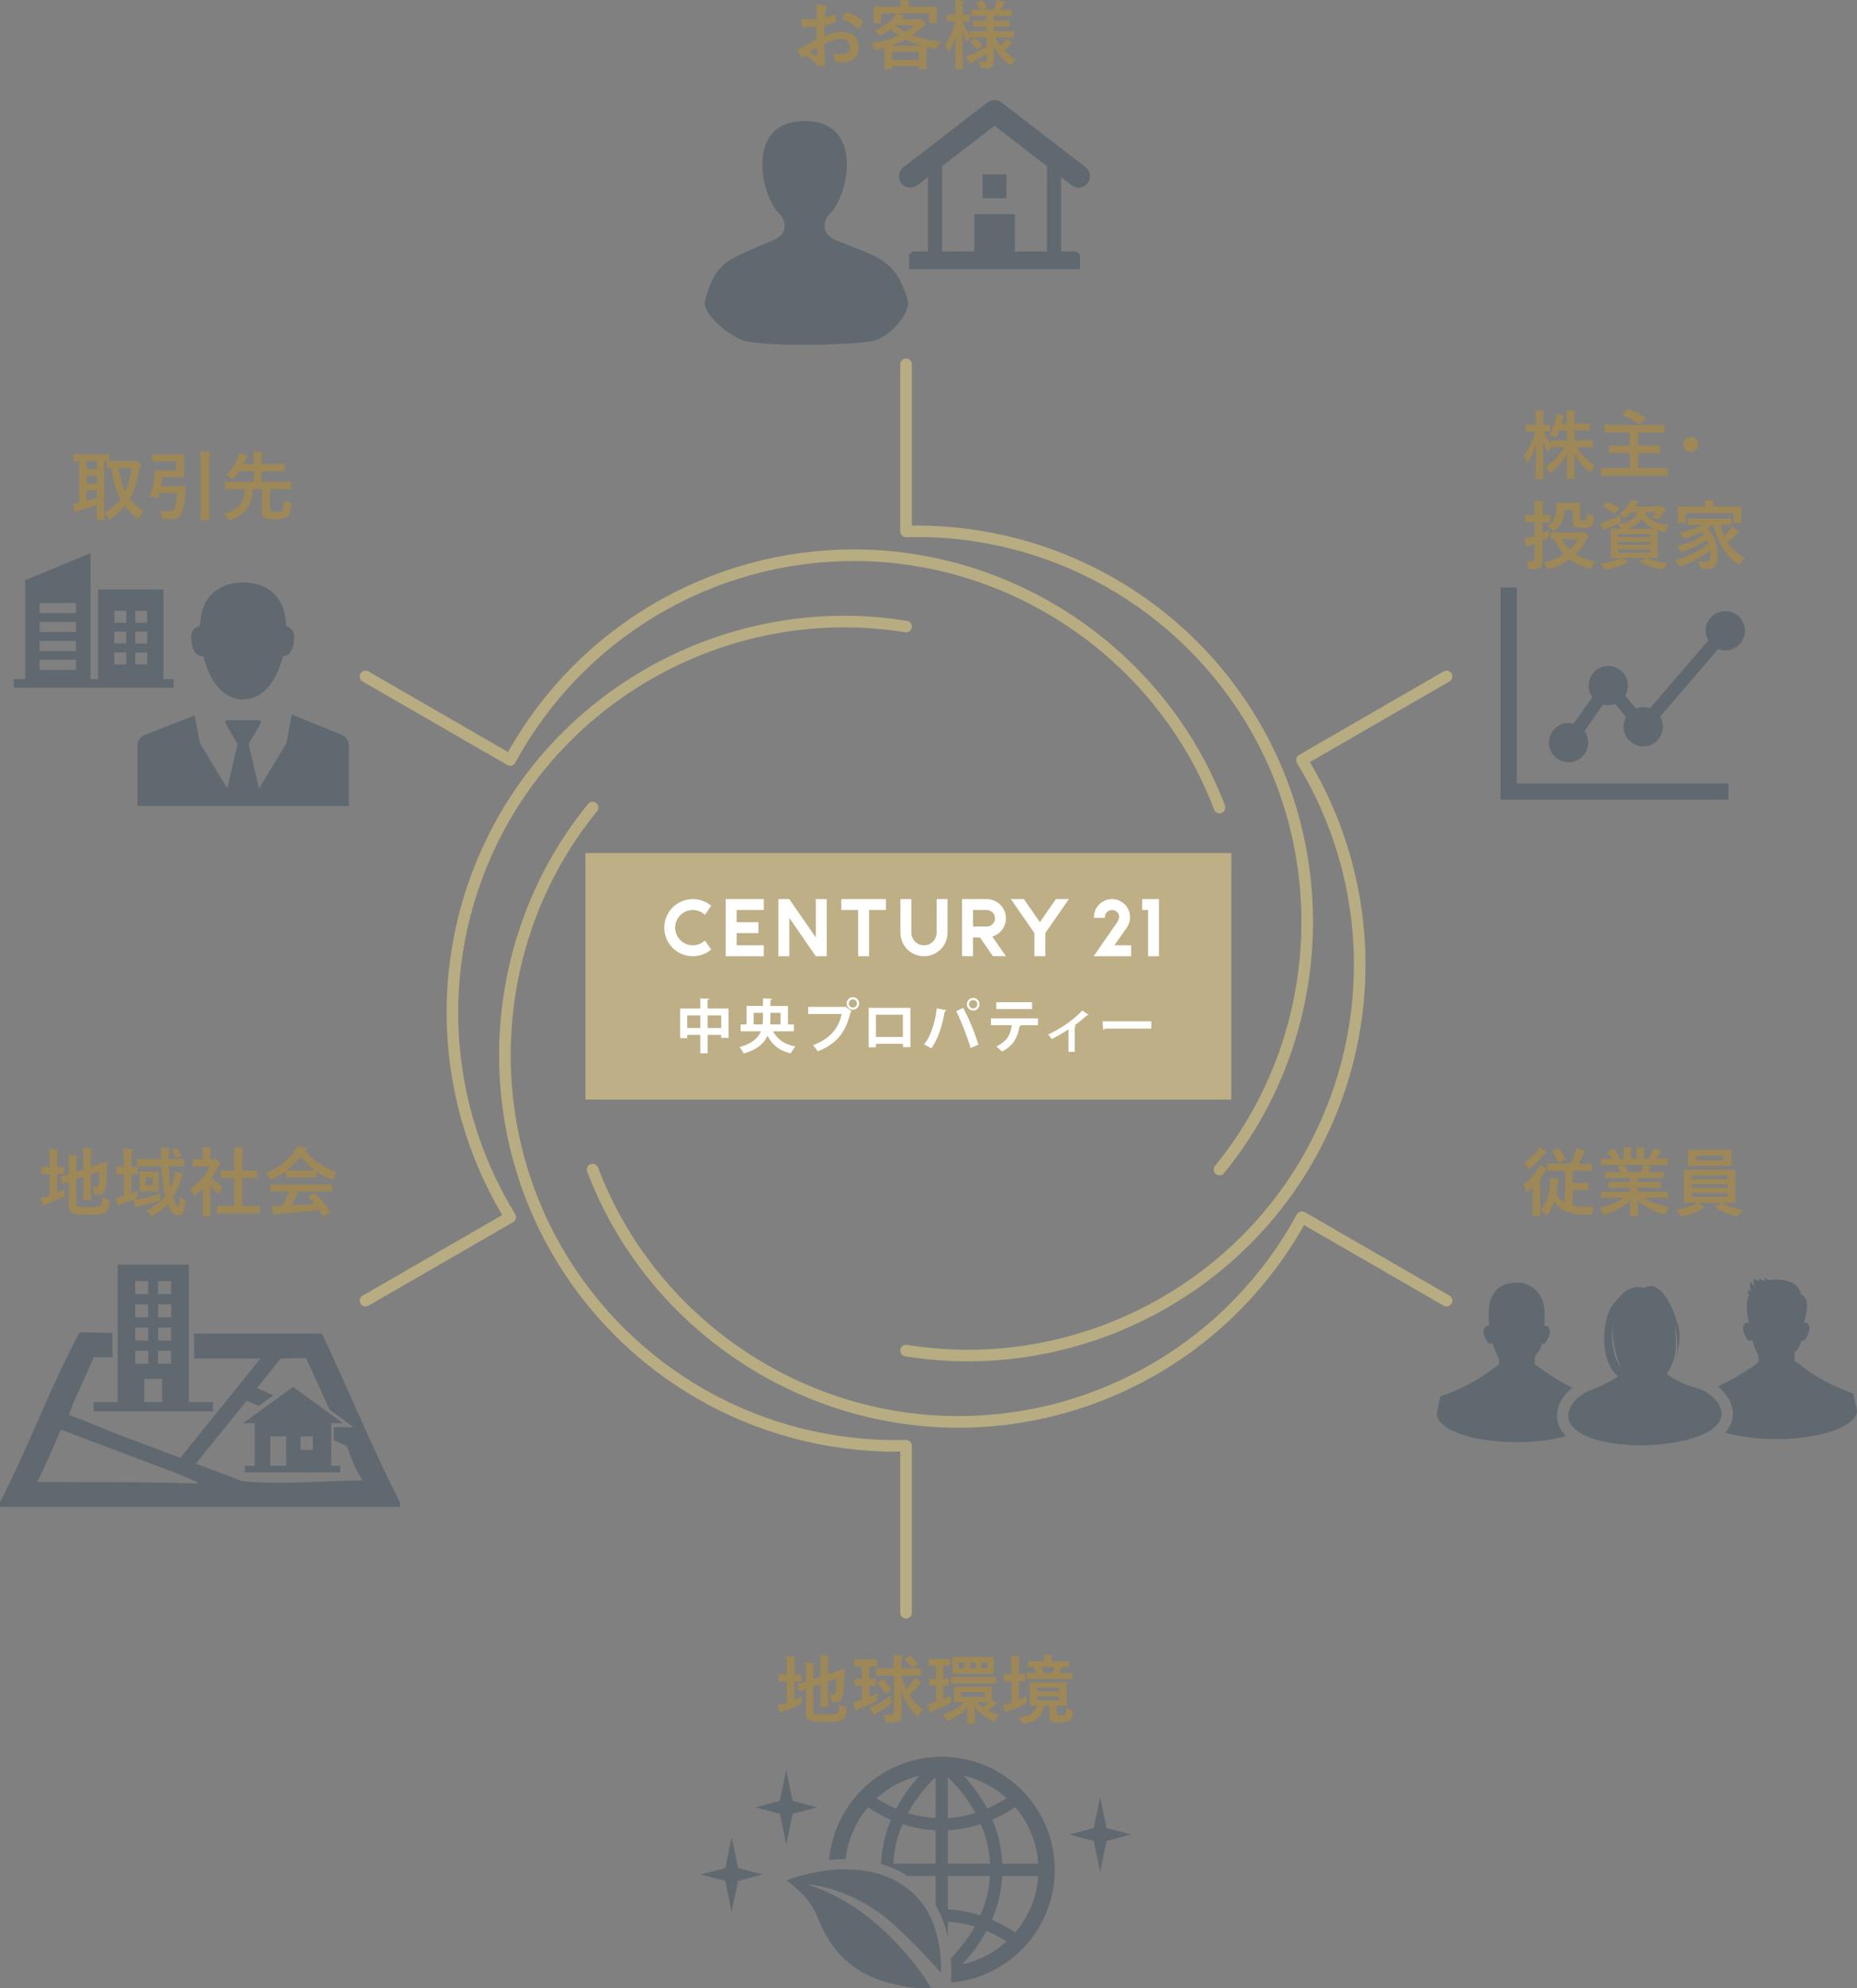 <?xml version="1.0" encoding="utf-8"?>
<!-- Generator: Adobe Illustrator 15.0.0, SVG Export Plug-In . SVG Version: 6.00 Build 0)  -->
<!DOCTYPE svg PUBLIC "-//W3C//DTD SVG 1.1//EN" "http://www.w3.org/Graphics/SVG/1.1/DTD/svg11.dtd">
<svg version="1.1" id="レイヤー_1" xmlns="http://www.w3.org/2000/svg" xmlns:xlink="http://www.w3.org/1999/xlink" x="0px"
	 y="0px" width="532.488px" height="570.07px" viewBox="273.008 -234.554 532.488 570.07"
	 enable-background="new 273.008 -234.554 532.488 570.07" xml:space="preserve">
<rect x="273.008" y="-234.554" width="532.488" height="570.07" fill="#808080" stroke="none"/>
<circle fill="#C8BB8D" cx="929.466" cy="-10.471" r="7.973"/>
<circle fill="#9E8857" cx="950.262" cy="-10.471" r="7.973"/>
<circle fill="#B7AC82" cx="971.75" cy="-10.471" r="7.973"/>
<circle fill="#3F3B3A" cx="929.466" cy="13.881" r="7.972"/>
<circle fill="#3E3934" cx="950.262" cy="13.881" r="7.972"/>
<circle fill="#32373C" cx="973.262" cy="13.881" r="7.972"/>
<circle fill="#616970" cx="929.133" cy="42.214" r="7.972"/>
<g>
	<g>
		<path fill="#616970" d="M331.302-46.409c1.645,6.66,5.407,12.392,11.414,12.392c6.001,0,9.762-5.735,11.407-12.396
			c2.454-0.052,3.123-2.79,3.25-5.116c0.112-2.069-0.895-3.16-2.307-3.492c-0.25-8.807-5.677-12.54-12.351-12.54
			c-6.667,0-12.089,3.721-12.355,12.497c-1.532,0.265-2.652,1.356-2.539,3.535C327.956-49.132,328.658-46.29,331.302-46.409z"/>
		<path fill="#616970" d="M371.006-23.881l-14.135-5.745c-0.051-0.022-0.113-0.042-0.168-0.062l-1.613,8.303h0.01L347.284-8.53
			l-2.971-12.642c-0.001-0.008-0.005-0.017-0.005-0.024l3.391-5.878c0.32-0.552,0.059-1.003-0.579-1.003h-8.795
			c-0.638,0-0.898,0.451-0.579,1.003l3.393,5.876c-0.002,0.009-0.004,0.016-0.007,0.026l-2.965,12.625l-7.8-12.837h-0.011
			l-1.559-8.028l-14.343,5.563c-1.132,0.439-2.059,1.791-2.059,3.006v4.995v5.907v6.255c0,0.073,0.015,0.143,0.023,0.214h60.609
			c0.007-0.072,0.021-0.141,0.021-0.214v-6.255v-5.907v-4.995C373.05-22.059,372.131-23.424,371.006-23.881z"/>
	</g>
	<path fill="#616970" d="M319.867-39.844V-65.53h-18.734v25.686h-2.164v-36.132l-18.734,7.759v28.374h-3.326v2.46h45.886v-2.46
		H319.867z M311.803-59.431h3.412v3.412h-3.412V-59.431z M311.803-53.452h3.412v3.412h-3.412V-53.452z M311.803-47.475h3.412v3.412
		h-3.412V-47.475z M305.788-59.431h3.412v3.412h-3.412V-59.431z M305.788-53.452h3.412v3.412h-3.412V-53.452z M305.788-47.475h3.412
		v3.412h-3.412V-47.475z M284.363-61.667h10.432v2.896h-10.432V-61.667z M284.363-56.233h10.432v2.896h-10.432V-56.233z
		 M284.363-50.802h10.432v2.897h-10.432V-50.802z M284.363-45.369h10.432v2.898h-10.432V-45.369z"/>
	<g>
		<path fill="#616970" d="M513.858-165.218c-6.337-2.207-4.274-6.158-3.341-7.607c0.184-0.164,0.364-0.319,0.535-0.493
			c5.347-5.462,9.806-26.519-7.322-26.519c-17.129,0-12.667,21.057-7.322,26.519c0.169,0.173,0.353,0.332,0.533,0.493
			c0.939,1.457,3.009,5.417-3.374,7.628l0.031,0.003c-11.191,4.924-15.257,5.127-18.421,16.718
			c-0.883,3.237,5.121,9.249,11.191,11.666c9.033,1.871,31.747,1.138,36.949,0c5.202-1.138,10.975-8.426,10.011-11.66
			C529.855-160.126,524.902-160.765,513.858-165.218z"/>
	</g>
	<g>
		<rect x="554.767" y="-184.544" fill="#616970" width="6.834" height="6.835"/>
		<path fill="#616970" d="M584.304-186.612l-24.123-18.598c-1.177-0.907-2.816-0.907-3.992,0l-24.123,18.598
			c-1.431,1.102-1.695,3.154-0.595,4.585c1.103,1.429,3.156,1.694,4.586,0.591l3.037-2.34v21.326h-3.921
			c-0.829,0-1.509,0.679-1.509,1.508v3.561h49.04v-3.561c0-0.829-0.679-1.508-1.508-1.508h-3.921v-21.326l3.036,2.34
			c0.596,0.46,1.298,0.681,1.993,0.681c0.98,0,1.948-0.438,2.593-1.272C585.999-183.458,585.734-185.511,584.304-186.612z
			 M573.218-162.45h-9.216v-10.721h-11.636v10.721h-9.216v-24.454l15.033-11.588l15.034,11.588V-162.45z"/>
	</g>
	<g>
		<path fill="#616970" d="M768.515-59.288c-3.079-0.434-5.929,1.712-6.364,4.792c-0.182,1.286,0.091,2.531,0.69,3.578
			l-16.729,19.439c-0.36-0.131-0.736-0.226-1.132-0.281c-0.995-0.141-1.967-0.009-2.842,0.336l-3.109-3.71
			c0.365-0.617,0.616-1.314,0.723-2.069c0.435-3.08-1.712-5.93-4.794-6.365c-3.08-0.434-5.929,1.712-6.364,4.791
			c-0.209,1.492,0.188,2.927,1,4.062l-5.321,7.634c-0.229-0.061-0.46-0.114-0.699-0.147c-3.081-0.435-5.931,1.71-6.366,4.792
			c-0.433,3.08,1.711,5.93,4.793,6.364c3.08,0.434,5.931-1.711,6.365-4.792c0.211-1.491-0.189-2.925-0.999-4.06l5.323-7.636
			c0.226,0.061,0.457,0.114,0.696,0.147c0.963,0.136,1.902,0.021,2.755-0.298l3.151,3.76c-0.337,0.597-0.574,1.262-0.676,1.982
			c-0.434,3.082,1.711,5.93,4.791,6.364c3.083,0.435,5.932-1.71,6.367-4.791c0.188-1.33-0.108-2.617-0.75-3.686l16.676-19.378
			c0.392,0.152,0.807,0.267,1.242,0.329c3.082,0.434,5.931-1.71,6.365-4.791C773.743-56.003,771.596-58.852,768.515-59.288z"/>
	</g>
	<g>
		<g>
			<polygon fill="#616970" points="768.649,-5.251 703.279,-5.251 703.279,-66.11 707.969,-66.11 707.969,-9.94 768.649,-9.94 			
				"/>
		</g>
	</g>
	<g>
		<rect x="440.873" y="10.028" fill="#BEAF87" width="185.208" height="70.678"/>
		<path fill="#FFFFFF" d="M541.581,23.227h3.126v9.634c0,3.718-3.024,6.752-6.749,6.752c-3.726,0-6.752-3.03-6.752-6.752v-9.634
			h3.13v9.634c0,1.996,1.62,3.621,3.624,3.621c1.995,0,3.62-1.627,3.62-3.621L541.581,23.227L541.581,23.227z M471.672,26.355
			c1.338,0,2.559,0.523,3.466,1.378l1.798-2.591c-1.424-1.197-3.259-1.917-5.263-1.917c-4.522,0-8.189,3.667-8.189,8.19
			c0,4.524,3.665,8.189,8.189,8.189c2.004,0,3.841-0.722,5.263-1.914l-1.798-2.593c-0.908,0.854-2.128,1.378-3.466,1.378
			c-2.79,0-5.062-2.271-5.062-5.06C466.61,28.625,468.878,26.355,471.672,26.355 M506.948,34.234l-7.619-11.007h-3.128v16.382h3.128
			V28.598l7.619,11.011h3.129V23.227h-3.129V34.234z M514.246,23.227v3.128h4.832v13.254h3.129V26.355h4.832v-3.128H514.246z
			 M600.516,23.227v3.128h1.702v13.254h3.124V23.227H600.516z M481.107,23.227v16.382h10.923v-3.133h-7.794v-3.494h6.255v-3.13
			h-6.255v-3.497h7.794v-3.13L481.107,23.227L481.107,23.227z M557.556,33.983l3.894,5.62h-3.716l-3.73-5.381h-1.993v5.381h-3.131
			V23.225h7.069c3.034,0,5.501,2.465,5.501,5.498C561.449,31.198,559.809,33.297,557.556,33.983 M558.322,28.724
			c0-1.306-1.063-2.369-2.374-2.369h-3.938v4.741h3.938C557.26,31.096,558.322,30.032,558.322,28.724 M575.777,23.227l-4.585,6.625
			l-4.59-6.627h-3.717l6.738,9.739v6.64h3.131v-6.64l6.741-9.739L575.777,23.227L575.777,23.227z M596.088,31.412l0.079-0.117
			c0.558-0.823,0.881-1.819,0.881-2.888c0-0.422-0.053-0.835-0.145-1.226c-0.553-2.269-2.596-3.954-5.034-3.954
			c-2.856,0-5.175,2.319-5.175,5.18c0,0.06,0.001,0.125,0.001,0.191h3.134c-0.006-0.062-0.007-0.128-0.007-0.191
			c0-1.133,0.918-2.052,2.047-2.052c1.133,0,2.104,0.855,2.049,2.052c-0.022,0.522-0.482,1.335-0.657,1.592
			c-0.176,0.253-6.658,9.61-6.658,9.61h10.753v-3.133h-4.779L596.088,31.412z"/>
		<g>
			<path fill="#FFFFFF" d="M475.912,54.599h5.995v8.417h-2.103v-0.853h-3.893v5.265h-2.104v-5.265h-3.742v0.934h-2.023v-8.5h5.765
				v-2.927l2.573,0.152c-0.018,0.169-0.135,0.268-0.465,0.315L475.912,54.599L475.912,54.599z M470.066,60.19h3.742v-3.622h-3.742
				V60.19z M475.912,60.19h3.893v-3.622h-3.893V60.19z"/>
			<path fill="#FFFFFF" d="M500.639,61.13h-5.944c1.17,2.255,3.208,3.755,6.432,4.36c-0.467,0.466-1.083,1.368-1.389,1.97
				c-3.305-0.797-5.329-2.468-6.663-5.056c-0.936,2.137-2.893,4.005-6.814,5.091c-0.235-0.501-0.805-1.417-1.206-1.853
				c3.678-0.97,5.382-2.641,6.13-4.512h-5.813V59.16h1.705v-5.299h4.711v-2.186l2.605,0.15c-0.016,0.169-0.134,0.289-0.466,0.336
				v1.702h5.028v5.297h1.684v1.968h0.004v0.002H500.639z M489.114,59.155h2.572c0.083-0.564,0.099-1.135,0.099-1.683v-1.64h-2.674
				v3.321L489.114,59.155L489.114,59.155z M496.831,55.833h-2.909v1.652c0,0.553-0.017,1.119-0.066,1.669h2.972v-3.321H496.831z"/>
			<path fill="#FFFFFF" d="M504.771,54.129h10.441l0.149-0.083l1.854,1.315c-0.084,0.088-0.171,0.173-0.304,0.236
				c-1.484,6.251-4.326,9.277-9.438,11.277c-0.299-0.533-0.92-1.32-1.336-1.753c4.526-1.688,7.354-4.599,8.22-8.954h-9.589
				L504.771,54.129L504.771,54.129z M517.566,51.342c1.002,0,1.805,0.797,1.805,1.8c0,0.989-0.804,1.807-1.805,1.807
				c-0.986,0-1.802-0.818-1.802-1.807C515.765,52.106,516.617,51.342,517.566,51.342 M518.737,53.141
				c0-0.651-0.52-1.167-1.171-1.167c-0.635,0-1.168,0.519-1.168,1.167c0,0.65,0.535,1.167,1.168,1.167
				C518.252,54.312,518.737,53.763,518.737,53.141"/>
			<path fill="#FFFFFF" d="M534.06,54.413v11.261h-2.137V64.72h-7.735v0.989H522.1V54.416h11.96V54.413L534.06,54.413z
				 M531.905,56.369h-7.72v6.396h7.72V56.369z"/>
			<path fill="#FFFFFF" d="M544.386,55.085c-0.048,0.146-0.197,0.28-0.484,0.313c-0.618,3.925-1.958,8.086-3.86,10.625
				c-0.581-0.399-1.385-0.813-2.052-1.082c1.87-2.361,3.158-6.231,3.627-10.408L544.386,55.085z M551.318,65.923
				c-0.754-2.706-2.471-7.284-4.112-10.576l2.005-0.934c1.673,3.071,3.477,7.616,4.346,10.54L551.318,65.923z M552.074,51.556
				c0.997,0,1.8,0.802,1.8,1.819c0,0.987-0.803,1.807-1.8,1.807c-1.005,0-1.822-0.82-1.822-1.807
				C550.248,52.325,551.1,51.556,552.074,51.556 M553.256,53.377c0-0.665-0.533-1.201-1.188-1.201c-0.649,0-1.188,0.536-1.188,1.201
				c0,0.649,0.532,1.187,1.188,1.187C552.758,54.564,553.256,53.993,553.256,53.377"/>
			<path fill="#FFFFFF" d="M570.648,59.374l-5.242,0.017l0.334,0.099c-0.055,0.102-0.167,0.221-0.386,0.221
				c-0.453,2.738-1.521,5.461-5.029,7.219c-0.316-0.354-1.168-1.108-1.619-1.438c3.293-1.672,4.093-3.593,4.408-6.113h-5.958v-1.954
				h13.498L570.648,59.374L570.648,59.374z M568.951,54.747h-10.262v-1.953h10.262V54.747z"/>
			<path fill="#FFFFFF" d="M585.166,56.42c-0.093,0.113-0.263,0.154-0.498,0.113c-1.032,1.021-2.39,2.058-3.556,2.941
				c0.177,0.063,0.332,0.117,0.452,0.168c-0.058,0.119-0.183,0.216-0.389,0.253v7.13h-1.773v-6.467
				c-1.204,0.817-3.408,2.143-4.845,2.792c-0.214-0.367-0.681-1.006-1.016-1.305c5.416-2.491,8.777-5.715,9.823-6.885L585.166,56.42
				z"/>
			<path fill="#FFFFFF" d="M589.183,58.255h13.953v2.104h-13.257c-0.097,0.165-0.331,0.285-0.563,0.317L589.183,58.255z"/>
		</g>
	</g>
	<path fill="#616970" d="M719.46,171.023c0.208-3.542,2.413-6.09,4.434-7.702c-0.578-0.272-1.168-0.564-1.768-0.87
		c-3.579-1.841-8.017-5.113-9.063-5.901c0.016-0.031,0.021-0.05,0.021-0.05l0.102-2.17c0.807-1.247,1.488-1.597,1.972-3.685
		c0.097,0.062,0.204,0.097,0.318,0.097c0.809,0,1.183-1.184,1.454-1.666c0.268-0.485,0.86-1.777,0.268-2.909
		c-0.386-0.736-0.981-0.67-1.346-0.536c0.072-1.14,0.106-2.364,0.087-3.675c-0.069-5.51-3.574-8.676-7.814-8.775
		c-6.031-0.134-8.28,3.904-8.275,9.116c0,1.116,0.068,2.237,0.189,3.345c-0.361-0.14-0.976-0.229-1.374,0.525
		c-0.592,1.132,0,2.424,0.271,2.909c0.269,0.482,0.646,1.666,1.452,1.666c0.229,0,0.418-0.132,0.571-0.355
		c0.463,1.641,1.062,3.144,1.77,4.412l0.162,1.751l-1.853,1.414c-0.002-0.005-0.004-0.005-0.004-0.015c0,0-3.322,2.56-7.409,4.657
		c-4.09,2.104-7.604,3.147-7.604,3.147s-1.003,4.634-1.003,4.959c0,4.482,9.673,8.222,23.191,8.222
		c5.097,0,9.959-0.646,13.877-1.729C720.629,175.739,719.304,173.661,719.46,171.023z"/>
	<path fill="#616970" d="M804.404,164.977c0,0-3.771-1.312-7.859-3.41c-4.09-2.097-7.543-4.968-7.543-4.968l-1.359-0.952l-0.039-2.2
		c0.807-1.248,1.487-1.595,1.972-3.683c0.099,0.063,0.202,0.096,0.318,0.096c0.809,0,1.183-1.184,1.453-1.668
		c0.269-0.484,0.861-1.776,0.269-2.904c-0.386-0.738-0.981-0.672-1.345-0.538c0.369-1.125,0.786-3.078,0.91-4.386
		c0.187-2.002-0.74-3.594-1.741-3.799c0,0-0.323-1.763-1.685-2.766c-1.406-1.032-3.386-1.46-5.212-1.498
		c-0.709-0.017-1.48,0.072-2.249,0.17c-0.595-0.165-1.109-0.412-1.296-0.781c0,0-0.155,0.631,0.185,0.917
		c-0.075,0.01-0.151,0.015-0.224,0.024c-0.67-0.164-1.282-0.422-1.485-0.833c0,0-0.144,0.578,0.143,0.88
		c-0.63-0.032-1.174-0.173-1.574-0.509c-0.196-0.165-0.529,1.113,0.373,2.064c0.198,0.209-1.006-0.477-1.378-1.219
		c-0.127-0.248-0.342,0.722-0.211,1.591c0.067,0.468,0.306,0.886,0.451,1.147c-0.416-0.155-0.753-0.365-0.893-0.649
		c0,0-0.463,1.113,0.133,1.743c-0.435,0.789-0.845,2.036-0.5,5.144c0.124,1.112,0.314,1.663,0.438,2.768
		c-0.361-0.141-0.976-0.228-1.374,0.529c-0.592,1.128,0,2.42,0.269,2.904c0.271,0.484,0.646,1.668,1.454,1.668
		c0.23,0,0.42-0.132,0.57-0.355c0.466,1.642,1.063,3.143,1.771,4.414l0.184,1.978l-0.97,0.83c0,0-0.136,0.09-0.379,0.254
		c-1.126,0.756-4.579,3.024-7.94,4.748c-0.874,0.447-1.724,0.851-2.517,1.204c2.008,1.593,4.177,4.1,4.386,7.567
		c0.142,2.364-0.932,4.273-2.219,5.687c3.938,1.166,9.076,1.871,14.938,1.871c12.086,0,22.867-3.639,22.867-8.121
		C805.496,169.625,804.404,164.977,804.404,164.977z"/>
	<path fill="#616970" d="M766.666,170.693c-0.222-3.793-4.282-6.115-5.521-6.736c-0.84-0.287-1.789-0.594-2.7-0.854
		c-4.309-1.229-7.557-3.77-7.557-3.77c0.685-0.835,1.382-2.19,1.942-3.868c0.971-2.695,0.917-6.49,0.394-10.349
		c0.614,2.292,1.422,6.672-0.006,10.461c0.985-2.616,1.715-5.729,1.204-9.311c-0.223-0.868-0.922-3.396-2.039-5.928
		c-0.714-1.612-1.741-3.118-2.542-4.17c-2.965-3.45-5.354-1.42-5.354-1.42s-2.331-1.128-5.493,1.002l0.012,0.018
		c-0.03,0.024-3.247,2.622-4.522,5.498c-1.309,2.962-1.382,5.873-1.382,5.9h-0.072c-0.607,9.767,3.647,12.496,3.85,12.905
		c0.075,0.15-2.563,1.743-6.764,3.55c-0.573,0.243-1.152,0.461-1.714,0.65c-0.976,0.48-5.465,2.904-5.7,6.94
		c-0.164,2.813,2.918,4.837,3.956,5.435c3.75,1.88,9.194,3.181,16.78,3.181c8.433,0,16.224-1.771,20.171-4.361
		C764.912,174.56,766.798,172.863,766.666,170.693z M753.199,145.021c-0.095-0.286-0.469-1.49-0.469-1.49
		S752.944,144.093,753.199,145.021z M738.08,157.696c-4.07-4.545-2.511-13.07-2.511-13.07s-0.325,2.444,0.204,6.02
		C736.511,155.66,738.191,157.817,738.08,157.696z"/>
	<g>
		<path fill="#616970" d="M543.036,269.124c-16.924,0-30.851,13.035-32.289,29.592c1.514-0.155,3.095-0.254,4.729-0.254
			c0.009,0,0.018,0,0.027,0c0.625-5.617,2.912-10.736,6.39-14.835c2.127,1.413,4.328,2.611,6.582,3.581
			c-1.533,3.671-2.627,7.877-2.828,12.578h-0.179c2.819,0.805,5.41,1.979,7.761,3.515h8.05v8.353
			c1.739,2.94,2.844,6.089,3.516,9.104v-4.363c2.773,0.159,5.359,0.668,7.727,1.397c-2.198,3.937-4.808,7.012-6.855,9.089
			c0.112,1.597,0.134,3.06,0.104,4.3l-0.063,2.663c16.631-1.363,29.746-15.325,29.746-32.3
			C575.454,283.667,560.913,269.124,543.036,269.124z M524.374,281.049c3.436-3.131,7.662-5.405,12.337-6.502
			c-2.168,2.343-4.66,5.521-6.736,9.472C527.88,283.124,526.004,282.096,524.374,281.049z M541.279,299.786h-12.116
			c0.207-4.208,1.23-7.998,2.646-11.324c3.098,1.006,6.271,1.601,9.47,1.755V299.786z M541.279,286.701
			c-2.852-0.152-5.502-0.68-7.926-1.432c2.559-4.704,5.731-8.212,7.926-10.31V286.701z M570.706,299.786h-10.282
			c-0.202-4.72-1.304-8.939-2.845-12.622c2.244-0.973,4.438-2.174,6.556-3.589C567.909,288.002,570.317,293.622,570.706,299.786z
			 M561.647,281.003c-1.621,1.044-3.487,2.076-5.571,2.974c-2.073-3.931-4.555-7.096-6.715-9.43
			C554.015,275.638,558.222,277.896,561.647,281.003z M544.795,274.96c2.188,2.093,5.351,5.588,7.904,10.275
			c-2.416,0.76-5.059,1.293-7.904,1.456V274.96z M544.795,290.209c3.193-0.166,6.36-0.769,9.454-1.783
			c1.424,3.335,2.452,7.139,2.659,11.36h-12.113V290.209z M544.795,312.877v-9.576h12.087c-0.257,4.206-1.321,8-2.775,11.312
			C551.057,313.624,547.938,313.038,544.795,312.877z M548.903,328.645c2.202-2.313,4.816-5.547,7.003-9.609
			c2.155,0.915,4.074,1.977,5.741,3.048C558.108,325.293,553.738,327.599,548.903,328.645z M564.135,319.511
			c-2.161-1.444-4.396-2.662-6.69-3.646c1.57-3.659,2.711-7.862,2.963-12.564h10.299
			C570.317,309.464,567.909,315.083,564.135,319.511z"/>
		<path fill="#616970" d="M498.5,304.581c0,0,6.445,4.229,8.791,10.223c2.896,7.401,7.727,14.926,18.323,18.456
			c6.669,2.22,11.646,2.385,14.423,2.201c-2.27-3.793-6.85-10.411-14.636-17.447c-10.781-9.741-21.146-12.33-21.146-12.33
			s12.752,0.421,25.208,11.718c5.345,4.848,10.14,10.027,13.377,13.707c0.133-5.651-0.716-16.021-7.844-22.71
			C521.052,295.305,498.5,304.581,498.5,304.581z"/>
	</g>
	<path fill="#616970" d="M367.978,173.475h3.351l-14.304-10.408l-14.301,10.408h3.349v12.239h-2.881v1.893h27.391v-1.893h-2.604
		V173.475z M359.218,181.138v-3.853h3.488v3.853H359.218z M350.507,177.269h4.575v8.445h-4.575V177.269z"/>
	<path fill="#616970" d="M327.172,167.428v-39.416h-20.437v39.416h-6.886v2.684h34.207v-2.684H327.172z M318.349,132.754h3.722
		v3.723h-3.722V132.754z M318.349,139.407h3.722v3.723h-3.722V139.407z M318.349,146.061h3.722v3.723h-3.722V146.061z
		 M318.349,152.715h3.722v3.721h-3.722V152.715z M311.787,132.754h3.722v3.723h-3.722V132.754z M311.787,139.407h3.722v3.723h-3.722
		V139.407z M311.787,146.061h3.722v3.723h-3.722V146.061z M311.787,152.715h3.722v3.721h-3.722V152.715z M314.373,160.791h5.113
		v6.637h-5.113V160.791z"/>
	<path fill="none" d="M324.068,188.01l-33.626-12.673c-2.129,5.093-4.353,10.09-6.682,14.983c16.648,0.119,31.664-0.07,45.25,0.448
		c0.477,0.019,1.138-0.211,0.448-0.448C327.657,189.556,325.861,188.783,324.068,188.01z"/>
	<path fill="#616970" d="M365.301,147.788c-14.636,0-22.008,0-36.644,0l0.048,7.163c8.357,0,11.022,0,18.981,0l-22.981,28.461
		l-19.744-7.44c-4.015-1.7-8.063-3.367-12.24-4.902c2.121-5.641,4.88-11.009,7.169-16.482c1.792,0,3.583,0,5.376,0l-0.02-6.979
		l-9.389-0.185c-8.364,15.371-14.726,33.105-22.85,48.716c0,0.449,0,0.896,0,1.345c38.231,0,76.463,0,114.693,0
		c0-0.448,0-0.896,0-1.345C379.678,180.578,372.916,163.757,365.301,147.788z M329.011,190.769
		c-13.586-0.519-28.602-0.329-45.25-0.448c2.329-4.894,4.553-9.891,6.682-14.983l33.626,12.673c1.793,0.773,3.589,1.546,5.391,2.311
		C330.148,190.558,329.487,190.787,329.011,190.769z M342.434,190.093l-13.268-4.999l14.459-17.903
		c0.054-0.047,0.107-0.099,0.163-0.145l3.394,1.524l4.217-3.069l-4.706-2.112l6.835-8.465c1.804-0.038,7.252-0.142,7.293,0.027
		c2.318,4.812,4.421,9.84,6.713,14.678l6.877,5.005h-5.696v3.718c1.247,0.562,2.486,1.131,3.755,1.672
		c1.199,3.576,2.594,6.959,4.479,9.85C366.467,189.999,353.232,191.216,342.434,190.093z"/>
	<g>
		<polygon fill="#616970" points="484.643,304.719 491.682,302.877 484.643,301.036 482.801,292.123 480.96,301.036 
			473.921,302.877 480.96,304.719 482.801,313.633 		"/>
		<polygon fill="#616970" points="500.301,285.475 507.34,283.633 500.301,281.791 498.459,272.878 496.618,281.791 
			489.578,283.633 496.618,285.475 498.459,294.387 		"/>
		<polygon fill="#616970" points="590.313,293.255 597.353,291.414 590.313,289.572 588.472,280.659 586.632,289.572 
			579.593,291.414 586.632,293.255 588.472,302.169 		"/>
	</g>
	<g>
		<path fill="#B7AC82" d="M420.939,114.481c0.004-0.1,0.026-0.198,0.013-0.301c-0.016-0.111-0.07-0.216-0.11-0.327
			c-0.033-0.093-0.043-0.189-0.093-0.278c-0.005-0.007-0.011-0.011-0.016-0.016c-0.003-0.008-0.003-0.015-0.008-0.021
			c-21.22-34.596-21.806-77.899-1.532-113.012c22.801-39.495,68.356-61.112,113.351-53.795c0.905,0.157,1.763-0.468,1.911-1.376
			c0.148-0.907-0.47-1.763-1.376-1.91c-46.354-7.54-93.281,14.73-116.771,55.416c-20.598,35.677-20.276,79.557,0.71,114.945
			l-40.025,23.108c-0.796,0.461-1.068,1.479-0.61,2.275c0.309,0.535,0.868,0.832,1.443,0.832c0.283,0,0.569-0.071,0.833-0.222
			l41.479-23.95c0.006-0.003,0.01-0.009,0.015-0.012c0.009-0.005,0.018-0.006,0.025-0.011c0.094-0.058,0.154-0.144,0.232-0.216
			c0.078-0.073,0.172-0.133,0.232-0.219c0.069-0.092,0.104-0.201,0.151-0.306c0.04-0.091,0.098-0.173,0.122-0.27
			C420.943,114.708,420.934,114.596,420.939,114.481z"/>
		<path fill="#B7AC82" d="M534.418,179.64c-0.024-0.126-0.037-0.258-0.089-0.371c-0.026-0.059-0.071-0.102-0.104-0.155
			c-0.079-0.133-0.157-0.264-0.269-0.37c-0.061-0.059-0.137-0.091-0.206-0.138c-0.103-0.073-0.197-0.154-0.314-0.201
			c-0.128-0.054-0.266-0.063-0.405-0.082c-0.074-0.01-0.14-0.044-0.217-0.044c-0.007,0-0.013,0.004-0.02,0.004
			c-0.009,0-0.017-0.004-0.024-0.004c-40.597,1.09-78.368-20.065-98.639-55.178C411.33,83.606,415.385,33.347,444.22-1.961
			c0.582-0.713,0.477-1.762-0.236-2.343c-0.713-0.585-1.762-0.475-2.343,0.235c-29.706,36.376-33.882,88.15-10.393,128.834
			c20.374,35.292,57.932,56.885,98.562,56.885c0.446,0,0.895-0.014,1.34-0.02v46.211c0,0.921,0.744,1.666,1.665,1.666
			c0.919,0,1.664-0.745,1.664-1.666v-47.897c0-0.008-0.004-0.013-0.004-0.021s0.004-0.016,0.004-0.023
			C534.477,179.807,534.435,179.729,534.418,179.64z"/>
		<path fill="#B7AC82" d="M644.69-16.755c-0.006,0.109-0.028,0.215-0.014,0.324c0.015,0.109,0.07,0.212,0.108,0.318
			c0.034,0.096,0.043,0.197,0.096,0.288c0.005,0.008,0.012,0.013,0.016,0.021c0.004,0.005,0.003,0.012,0.007,0.017
			c21.218,34.595,21.807,77.898,1.534,113.012c-22.804,39.495-68.355,61.11-113.352,53.795c-0.911-0.159-1.763,0.467-1.911,1.377
			c-0.147,0.906,0.469,1.762,1.376,1.908c6.012,0.979,12.027,1.455,18.007,1.455c40.119-0.002,78.32-21.462,98.763-56.87
			c20.6-35.678,20.277-79.558-0.71-114.945l40.025-23.109c0.798-0.46,1.069-1.479,0.61-2.275c-0.459-0.797-1.479-1.068-2.275-0.61
			l-41.48,23.949c-0.008,0.004-0.013,0.012-0.02,0.017c-0.005,0.004-0.012,0.003-0.019,0.007c-0.086,0.053-0.141,0.134-0.213,0.199
			c-0.088,0.078-0.188,0.144-0.255,0.236c-0.063,0.086-0.093,0.188-0.139,0.284c-0.047,0.098-0.106,0.187-0.133,0.292
			C644.688-16.965,644.697-16.86,644.69-16.755z"/>
		<path fill="#B7AC82" d="M531.15-82.148c0.003,0.09,0.043,0.167,0.059,0.253c0.025,0.127,0.036,0.259,0.087,0.375
			c0.022,0.047,0.061,0.082,0.086,0.126c0.286,0.508,0.809,0.867,1.433,0.867c0.008,0,0.015-0.004,0.022-0.004
			s0.015,0.004,0.022,0.004c40.565-1.127,78.366,20.065,98.638,55.177C654.3,14.143,650.245,64.402,621.41,99.712
			c-0.582,0.713-0.477,1.761,0.236,2.343c0.31,0.254,0.682,0.376,1.051,0.376c0.484,0,0.963-0.21,1.292-0.612
			c29.705-36.376,33.881-88.149,10.393-128.834c-20.6-35.677-58.744-57.294-99.902-56.857v-46.219c0-0.919-0.744-1.665-1.665-1.665
			c-0.918,0-1.665,0.746-1.665,1.665v47.898c0,0.008,0.006,0.016,0.006,0.024C531.155-82.162,531.15-82.156,531.15-82.148z"/>
		<path fill="#B7AC82" d="M688.636,136.915l-41.481-23.947c-0.006-0.004-0.015-0.004-0.022-0.008
			c-0.004-0.002-0.009-0.009-0.015-0.014c-0.091-0.049-0.189-0.055-0.284-0.086c-0.109-0.036-0.216-0.09-0.327-0.101
			c-0.113-0.014-0.222,0.014-0.333,0.023c-0.101,0.009-0.203,0.001-0.3,0.028c-0.109,0.03-0.203,0.095-0.304,0.147
			c-0.088,0.046-0.185,0.076-0.265,0.139c-0.085,0.065-0.143,0.158-0.213,0.241c-0.07,0.081-0.155,0.143-0.212,0.238
			c-0.005,0.008-0.005,0.016-0.008,0.023c-0.005,0.007-0.009,0.01-0.014,0.016c-19.352,35.673-56.56,57.833-97.104,57.833
			c-45.604,0-87.101-28.64-103.263-71.268c-0.326-0.858-1.288-1.288-2.146-0.967c-0.861,0.326-1.293,1.288-0.969,2.147
			c16.648,43.914,59.4,73.418,106.378,73.418c41.195,0,79.036-22.218,99.191-58.087l40.025,23.107
			c0.263,0.151,0.548,0.223,0.832,0.223c0.574,0,1.135-0.298,1.441-0.833C689.705,138.395,689.432,137.376,688.636,136.915z"/>
		<path fill="#B7AC82" d="M376.993-39.166l41.481,23.948c0.008,0.004,0.017,0.005,0.024,0.01c0.005,0.003,0.009,0.008,0.013,0.011
			c0.016,0.009,0.034,0.007,0.05,0.015c0.165,0.083,0.339,0.133,0.515,0.157c0.041,0.006,0.08,0.013,0.121,0.016
			c0.036,0.002,0.072,0.014,0.108,0.014c0.155,0,0.309-0.026,0.458-0.069c0.021-0.005,0.039-0.017,0.061-0.023
			c0.162-0.054,0.313-0.135,0.453-0.236c0.035-0.026,0.07-0.05,0.104-0.079c0.141-0.12,0.27-0.256,0.368-0.425
			c0.004-0.008,0.004-0.017,0.008-0.023c0.003-0.007,0.009-0.01,0.014-0.016c19.351-35.672,56.56-57.833,97.104-57.833
			c45.604,0,87.102,28.64,103.264,71.269c0.252,0.665,0.885,1.074,1.556,1.074c0.197,0,0.397-0.035,0.591-0.108
			c0.861-0.327,1.293-1.288,0.967-2.148C607.603-47.526,564.854-77.03,517.875-77.03c-41.195,0-79.035,22.218-99.19,58.086
			l-40.025-23.107c-0.795-0.458-1.815-0.188-2.275,0.61C375.925-40.645,376.197-39.626,376.993-39.166z"/>
	</g>
	<g>
		<path fill="#9E8857" d="M507.159-229.138l0.021-2.465c0-0.723-0.049-1.303-0.147-1.738c1.047,0.063,1.9,0.189,2.561,0.379
			c0.288,0.078,0.432,0.214,0.432,0.411c0,0.084-0.042,0.2-0.126,0.348c-0.162,0.302-0.264,0.583-0.306,0.843
			c-0.042,0.415-0.077,1.012-0.105,1.792c0.766-0.155,1.689-0.418,2.771-0.791c0.056-0.021,0.105-0.031,0.147-0.031
			c0.126,0,0.2,0.074,0.221,0.221c0.085,0.541,0.127,1.099,0.127,1.675c0,0.175-0.095,0.292-0.284,0.348
			c-1.146,0.365-2.175,0.639-3.088,0.822l-0.042,3.129c1.918-0.822,3.688-1.219,5.311-1.191c1.447,0.014,2.599,0.464,3.456,1.349
			c0.759,0.78,1.138,1.767,1.138,2.961c0,1.475-0.471,2.599-1.412,3.372c-0.821,0.674-1.91,1.012-3.266,1.012
			c-0.64,0-1.229-0.063-1.771-0.19c-0.316-0.084-0.475-0.302-0.475-0.653c-0.07-0.716-0.288-1.324-0.652-1.823
			c0.772,0.253,1.671,0.379,2.697,0.379c0.702,0,1.268-0.204,1.696-0.611c0.421-0.4,0.632-0.938,0.632-1.612
			c0-0.745-0.235-1.307-0.706-1.686c-0.407-0.33-0.962-0.495-1.665-0.495c-1.391,0-3.038,0.492-4.941,1.475
			c0.021,0.92,0.049,1.784,0.085,2.592c0.119,1.679,0.179,2.613,0.179,2.803c0,0.246-0.011,0.4-0.031,0.463
			c-0.043,0.126-0.141,0.207-0.295,0.242c-0.534,0.147-1.064,0.235-1.592,0.264c-0.141,0.014-0.315-0.13-0.526-0.432
			c-0.646-0.892-1.669-1.812-3.066-2.761c-0.267,0.148-0.495,0.306-0.685,0.474c-0.105,0.099-0.229,0.148-0.369,0.148
			c-0.176,0-0.333-0.116-0.474-0.348c-0.218-0.351-0.548-1.018-0.99-2.001c0.695-0.162,1.355-0.415,1.98-0.759
			c0.653-0.358,1.826-1.025,3.52-2.002v-3.688c-1.44,0.113-2.648,0.169-3.625,0.169c-0.31,0-0.481-0.151-0.517-0.453
			c-0.056-0.344-0.137-0.969-0.242-1.875c0.471,0.07,1.033,0.105,1.687,0.105C505.037-228.969,505.95-229.025,507.159-229.138z
			 M507.222-220.962c-0.913,0.618-1.615,1.106-2.106,1.465c0.744,0.4,1.418,0.724,2.022,0.969c0.049,0.014,0.088,0.021,0.116,0.021
			c0.07,0,0.105-0.042,0.105-0.126c0-0.021-0.004-0.042-0.011-0.063c-0.015-0.218-0.035-0.604-0.063-1.159
			C507.257-220.417,507.236-220.786,507.222-220.962z M514.439-229.138c0.246-0.513,0.576-1.075,0.99-1.686
			c0.112-0.183,0.207-0.274,0.285-0.274c0.021,0,0.049,0.003,0.084,0.01c1.861,0.548,3.386,1.426,4.572,2.634
			c0.085,0.091,0.127,0.165,0.127,0.221c0,0.028-0.028,0.099-0.084,0.211c-0.12,0.183-0.323,0.457-0.611,0.822
			c-0.316,0.407-0.502,0.646-0.559,0.716c-0.035,0.049-0.112,0.074-0.231,0.074c-0.105,0-0.173-0.024-0.2-0.074
			C517.801-227.606,516.343-228.492,514.439-229.138z"/>
		<path fill="#9E8857" d="M538.589-232.594l2.845-0.042c0.112,0,0.183,0.014,0.211,0.042c0.021,0.028,0.031,0.095,0.031,0.2
			l-0.042,1.032v0.885l0.042,2.308c0,0.112-0.018,0.183-0.053,0.21c-0.021,0.021-0.084,0.032-0.189,0.032h-1.771
			c-0.112,0-0.179-0.018-0.2-0.053c-0.021-0.021-0.031-0.084-0.031-0.189v-2.529h-9.178c0.38,0.07,0.963,0.214,1.749,0.432
			c0.204,0.07,0.306,0.158,0.306,0.264c0,0.099-0.088,0.197-0.263,0.295c-0.078,0.049-0.215,0.193-0.411,0.432l-0.169,0.221h4.583
			c0.211,0,0.391-0.028,0.538-0.084c0.168-0.056,0.267-0.084,0.295-0.084c0.168,0,0.456,0.221,0.864,0.664
			c0.407,0.457,0.61,0.776,0.61,0.959c0,0.168-0.095,0.292-0.284,0.369c-0.134,0.063-0.387,0.271-0.759,0.622
			c-0.871,0.829-1.756,1.553-2.655,2.17c2.185,0.843,4.861,1.447,8.029,1.813c-0.352,0.485-0.626,1.025-0.822,1.623
			c-0.105,0.323-0.229,0.485-0.368,0.485c-0.07,0-0.229-0.025-0.475-0.074c-0.822-0.147-1.598-0.32-2.328-0.517
			c-0.028,0.344-0.043,0.854-0.043,1.528v1.707l0.053,2.908c0,0.119-0.018,0.189-0.053,0.21c-0.027,0.021-0.091,0.032-0.189,0.032
			h-1.749c-0.112,0-0.179-0.014-0.2-0.042c-0.021-0.028-0.031-0.095-0.031-0.2v-0.664h-7.691v0.622c0,0.126-0.018,0.204-0.053,0.232
			c-0.021,0.021-0.085,0.032-0.189,0.032h-1.718c-0.127,0-0.2-0.018-0.222-0.053c-0.021-0.028-0.031-0.099-0.031-0.211l0.031-2.866
			v-1.465l-0.021-1.538c-0.64,0.183-1.349,0.365-2.129,0.548c-0.26,0.056-0.421,0.084-0.484,0.084c-0.141,0-0.281-0.165-0.422-0.495
			c-0.175-0.457-0.449-0.91-0.821-1.359c3.238-0.534,5.896-1.282,7.976-2.244c-0.737-0.492-1.507-1.089-2.308-1.792
			c-0.793,0.576-1.668,1.11-2.623,1.602c-0.316,0.141-0.488,0.211-0.517,0.211c-0.084,0-0.2-0.116-0.348-0.348
			c-0.315-0.506-0.66-0.889-1.032-1.148c2.451-1.096,4.302-2.385,5.553-3.867c0.267-0.344,0.484-0.681,0.653-1.011h-4.394v2.529
			c0,0.112-0.018,0.183-0.053,0.21c-0.021,0.021-0.085,0.032-0.19,0.032h-1.77c-0.112,0-0.18-0.018-0.2-0.053
			c-0.021-0.021-0.032-0.084-0.032-0.189l0.043-2.308v-0.716l-0.043-1.201c0-0.12,0.015-0.19,0.043-0.211
			c0.027-0.021,0.091-0.032,0.189-0.032l2.845,0.042h4.741v-0.348c0-0.639-0.049-1.177-0.147-1.612
			c0.829,0.021,1.602,0.063,2.318,0.126c0.231,0.021,0.348,0.091,0.348,0.211c0,0.07-0.046,0.207-0.137,0.411
			c-0.07,0.218-0.105,0.513-0.105,0.885v0.327H538.589z M528.526-221.457h8.809c-1.749-0.499-3.295-1.088-4.637-1.77
			C531.49-222.567,530.1-221.977,528.526-221.457z M528.79-219.708v2.308h7.691v-2.308H528.79z M529.801-227.305
			c0.844,0.716,1.788,1.356,2.835,1.917c0.906-0.583,1.756-1.236,2.55-1.959h-5.342L529.801-227.305z"/>
		<path fill="#9E8857" d="M554.32-223.807l-2.93,0.042c-0.119,0-0.189-0.014-0.211-0.042c-0.021-0.028-0.031-0.091-0.031-0.189
			v-0.074c-0.253,0.379-0.446,0.755-0.579,1.127c-0.112,0.26-0.2,0.39-0.264,0.39s-0.158-0.116-0.284-0.348
			c-0.415-0.751-0.766-1.637-1.054-2.655c0.007,2.423,0.038,4.966,0.095,7.628c0.007,0.597,0.021,1.342,0.042,2.234
			c0.014,0.407,0.021,0.635,0.021,0.685c0,0.112-0.019,0.183-0.053,0.211c-0.021,0.021-0.085,0.032-0.19,0.032h-1.706
			c-0.113,0-0.18-0.018-0.2-0.053c-0.021-0.021-0.032-0.084-0.032-0.19c0-0.021,0.007-0.516,0.021-1.485
			c0.056-2.838,0.091-5.476,0.105-7.913c-0.443,1.665-1.047,3.115-1.813,4.352c-0.141,0.232-0.25,0.348-0.327,0.348
			s-0.147-0.116-0.21-0.348c-0.218-0.695-0.471-1.233-0.759-1.612c1.426-2.002,2.42-4.253,2.981-6.754h-0.242l-1.98,0.042
			c-0.113,0-0.184-0.018-0.211-0.053c-0.021-0.028-0.032-0.098-0.032-0.21v-1.486c0-0.126,0.015-0.204,0.043-0.232
			c0.027-0.021,0.095-0.031,0.2-0.031l1.98,0.042h0.326v-1.275c0-1.271-0.06-2.234-0.179-2.887c0.801,0.021,1.5,0.07,2.097,0.147
			c0.231,0.049,0.348,0.13,0.348,0.243c0,0.126-0.046,0.277-0.137,0.453c-0.084,0.204-0.127,0.878-0.127,2.023v1.296l1.792-0.042
			c0.104,0,0.168,0.018,0.189,0.052c0.021,0.028,0.031,0.099,0.031,0.211v1.486c0,0.126-0.014,0.204-0.042,0.231
			c-0.028,0.021-0.088,0.032-0.179,0.032l-1.749-0.042c0.526,1.524,1.218,2.855,2.075,3.993v-1.001c0-0.112,0.014-0.179,0.042-0.2
			s0.095-0.032,0.2-0.032l2.93,0.042h1.602v-1.317h-1.001l-2.697,0.042c-0.113,0-0.18-0.014-0.2-0.042
			c-0.021-0.028-0.032-0.091-0.032-0.189v-1.338c0-0.126,0.015-0.204,0.042-0.231c0.028-0.021,0.092-0.032,0.19-0.032l2.697,0.042
			h1.001v-1.296h-1.296l-2.855,0.042c-0.155,0-0.232-0.07-0.232-0.21v-1.391c0-0.112,0.015-0.179,0.042-0.2
			c0.028-0.021,0.092-0.031,0.19-0.031l2.244,0.042c-0.31-0.674-0.633-1.278-0.97-1.812c-0.042-0.07-0.063-0.126-0.063-0.169
			c0-0.063,0.074-0.13,0.222-0.2l1.307-0.495c0.105-0.035,0.176-0.053,0.211-0.053c0.049,0,0.115,0.053,0.2,0.158
			c0.393,0.541,0.737,1.131,1.032,1.77c0.042,0.078,0.063,0.134,0.063,0.168c0,0.063-0.085,0.13-0.253,0.2l-1.159,0.432h3.214
			c0.393-0.759,0.688-1.37,0.885-1.833c0.099-0.252,0.183-0.569,0.253-0.948c0.688,0.126,1.31,0.271,1.865,0.432
			c0.231,0.07,0.348,0.168,0.348,0.295c0,0.12-0.074,0.229-0.222,0.327c-0.126,0.091-0.229,0.221-0.306,0.39
			c-0.267,0.534-0.513,0.979-0.737,1.338h0.137l2.824-0.042c0.126,0,0.2,0.014,0.221,0.042c0.028,0.028,0.042,0.091,0.042,0.189
			v1.391c0,0.098-0.018,0.158-0.052,0.179c-0.028,0.021-0.099,0.031-0.211,0.031l-2.824-0.042h-2.075v1.296h1.538l2.697-0.042
			c0.112,0,0.179,0.018,0.2,0.053c0.021,0.028,0.031,0.098,0.031,0.21v1.338c0,0.112-0.014,0.179-0.042,0.2
			s-0.091,0.032-0.189,0.032l-2.697-0.042h-1.538v1.317h2.634l2.908-0.042c0.126,0,0.2,0.014,0.221,0.042
			c0.015,0.021,0.021,0.084,0.021,0.189v1.433c0,0.112-0.011,0.179-0.031,0.2c-0.021,0.021-0.092,0.031-0.211,0.031l-2.908-0.042
			h-2.244c0.407,0.85,0.867,1.64,1.38,2.371c0.436-0.351,0.896-0.783,1.381-1.296c0.225-0.239,0.403-0.488,0.537-0.748
			c0.526,0.352,0.986,0.703,1.38,1.054c0.162,0.133,0.243,0.256,0.243,0.369c0,0.126-0.096,0.218-0.285,0.274
			c-0.168,0.057-0.383,0.193-0.643,0.411c-0.583,0.555-1.071,0.994-1.465,1.317c0.913,0.935,2.055,1.784,3.425,2.55
			c-0.442,0.394-0.787,0.815-1.032,1.265c-0.162,0.288-0.285,0.432-0.369,0.432c-0.057,0-0.215-0.095-0.475-0.284
			c-2.029-1.412-3.525-3.2-4.488-5.363c0.007,0.618,0.028,1.493,0.063,2.624c0.021,0.794,0.031,1.349,0.031,1.665
			c0,0.885-0.231,1.496-0.695,1.833c-0.365,0.267-1.148,0.411-2.35,0.432c-0.365,0-0.583-0.035-0.653-0.105
			c-0.056-0.056-0.119-0.242-0.189-0.558c-0.126-0.485-0.316-0.945-0.569-1.38c0.591,0.056,1.104,0.084,1.539,0.084
			c0.337,0,0.558-0.056,0.663-0.168c0.092-0.098,0.138-0.277,0.138-0.537v-1.518c-1.307,0.822-2.61,1.542-3.909,2.16
			c-0.352,0.168-0.576,0.309-0.675,0.421c-0.099,0.133-0.196,0.2-0.295,0.2c-0.077,0-0.158-0.081-0.242-0.242
			c-0.26-0.569-0.51-1.177-0.748-1.823c0.526-0.147,0.941-0.292,1.243-0.432c1.511-0.639,3.052-1.429,4.626-2.371v-2.634H554.32z
			 M551.401-222.194c-0.084-0.056-0.126-0.109-0.126-0.158c0-0.049,0.049-0.126,0.147-0.232l0.821-0.811
			c0.112-0.105,0.2-0.158,0.264-0.158c0.049,0,0.112,0.025,0.189,0.074c0.682,0.45,1.292,0.994,1.833,1.633
			c0.057,0.07,0.085,0.13,0.085,0.179c0,0.056-0.05,0.133-0.147,0.231l-0.843,0.97c-0.12,0.119-0.211,0.179-0.274,0.179
			c-0.049,0-0.102-0.038-0.158-0.116C552.708-221.057,552.11-221.653,551.401-222.194z"/>
	</g>
	<g>
		<path fill="#9E8857" d="M717.274-109.911c0.856-1.355,1.461-2.904,1.812-4.646c0.105-0.478,0.158-0.924,0.158-1.338
			c0.64,0.091,1.258,0.221,1.854,0.39c0.232,0.077,0.348,0.172,0.348,0.285c0,0.091-0.06,0.228-0.179,0.411
			c-0.07,0.099-0.154,0.365-0.253,0.801c-0.028,0.126-0.109,0.436-0.242,0.927h1.56v-0.695c0-1.299-0.053-2.343-0.158-3.129
			c0.779,0.021,1.51,0.07,2.191,0.147c0.246,0.028,0.369,0.102,0.369,0.221c0,0.112-0.046,0.271-0.138,0.474
			c-0.105,0.204-0.158,0.952-0.158,2.244v0.738h1.581l2.613-0.042c0.112,0,0.179,0.014,0.2,0.042
			c0.021,0.028,0.031,0.099,0.031,0.211v1.538c0,0.112-0.015,0.179-0.042,0.2c-0.028,0.021-0.092,0.032-0.189,0.032l-2.613-0.042
			h-1.581v2.824h2.224l2.897-0.042c0.141,0,0.211,0.07,0.211,0.211v1.559c0,0.113-0.011,0.183-0.032,0.211
			c-0.021,0.028-0.08,0.042-0.179,0.042l-2.897-0.042h-1.527c1.193,2.002,2.904,3.786,5.131,5.353
			c-0.352,0.429-0.653,0.941-0.906,1.538c-0.119,0.288-0.231,0.432-0.337,0.432c-0.099,0-0.25-0.095-0.453-0.285
			c-1.834-1.657-3.231-3.428-4.193-5.31c0.014,1.433,0.042,3.08,0.084,4.941c0.028,1.454,0.042,2.188,0.042,2.202
			c0,0.147-0.077,0.221-0.231,0.221H722.5c-0.161,0-0.242-0.074-0.242-0.221c0-0.056,0.021-0.941,0.063-2.655
			c0.027-1.644,0.053-3.08,0.073-4.309c-1.032,1.932-2.521,3.677-4.467,5.236c-0.246,0.204-0.411,0.306-0.495,0.306
			c-0.099,0-0.222-0.158-0.369-0.474c-0.225-0.463-0.534-0.881-0.928-1.254c2.29-1.475,4.103-3.382,5.438-5.721h-0.717l-2.908,0.042
			c-0.134,0-0.207-0.021-0.221-0.063c-0.288,0.548-0.475,0.931-0.559,1.148c-0.112,0.232-0.2,0.348-0.264,0.348
			c-0.057,0-0.147-0.13-0.273-0.39c-0.464-0.857-0.868-1.795-1.212-2.813c0.007,2.452,0.038,5.012,0.095,7.681
			c0.007,0.576,0.021,1.328,0.042,2.255c0.007,0.414,0.011,0.649,0.011,0.706c0,0.112-0.015,0.183-0.042,0.211
			c-0.028,0.021-0.092,0.032-0.19,0.032h-1.749c-0.126,0-0.2-0.018-0.221-0.053c-0.028-0.021-0.042-0.084-0.042-0.19
			c0-0.063,0.011-0.59,0.031-1.58c0.063-3.042,0.105-5.788,0.127-8.24c-0.514,1.813-1.247,3.488-2.202,5.026
			c-0.141,0.232-0.25,0.348-0.327,0.348c-0.084,0-0.169-0.123-0.253-0.369c-0.211-0.639-0.456-1.176-0.737-1.612
			c1.454-1.924,2.546-4.232,3.276-6.922h-0.474l-2.023,0.042c-0.112,0-0.183-0.014-0.21-0.042c-0.021-0.028-0.032-0.095-0.032-0.2
			v-1.528c0-0.112,0.015-0.182,0.042-0.21c0.028-0.021,0.095-0.032,0.2-0.032l2.023,0.042h0.653v-1.285
			c0-1.271-0.06-2.251-0.18-2.94c0.851,0.021,1.57,0.07,2.16,0.148c0.246,0.028,0.369,0.102,0.369,0.221
			c0,0.098-0.046,0.25-0.137,0.453c-0.099,0.204-0.147,0.899-0.147,2.086v1.317l1.77-0.042c0.112,0,0.183,0.014,0.211,0.042
			c0.021,0.028,0.031,0.095,0.031,0.2v1.528c0,0.12-0.014,0.19-0.042,0.211s-0.095,0.032-0.2,0.032l-0.484-0.011
			c-0.337-0.014-0.721-0.024-1.148-0.032c0.526,1.236,1.222,2.42,2.086,3.551v-0.885c0-0.141,0.081-0.211,0.242-0.211l2.908,0.042
			h1.476v-2.824h-2.224c-0.162,0.45-0.414,1.019-0.759,1.707c-0.147,0.288-0.264,0.432-0.348,0.432s-0.249-0.095-0.495-0.285
			C718.128-109.563,717.717-109.77,717.274-109.911z"/>
		<path fill="#9E8857" d="M737.619-104.695l-2.981,0.042c-0.112,0-0.179-0.014-0.2-0.042c-0.021-0.028-0.031-0.095-0.031-0.2v-1.771
			c0-0.14,0.077-0.21,0.231-0.21l2.981,0.042h2.74v-3.709h-4.142L733.3-110.5c-0.112,0-0.18-0.014-0.2-0.042
			c-0.021-0.028-0.032-0.091-0.032-0.189v-1.802c0-0.112,0.015-0.179,0.043-0.2c0.027-0.021,0.091-0.032,0.189-0.032l2.918,0.042
			h10.853l2.888-0.042c0.112,0,0.179,0.014,0.2,0.042c0.021,0.028,0.031,0.091,0.031,0.189v1.802c0,0.112-0.015,0.179-0.042,0.2
			c-0.028,0.021-0.092,0.032-0.189,0.032l-2.888-0.042h-4.299v3.709h2.982l2.971-0.042c0.162,0,0.242,0.07,0.242,0.21v1.771
			c0,0.112-0.012,0.181-0.036,0.205c-0.025,0.025-0.094,0.037-0.206,0.037l-2.971-0.042h-2.982v4.362h5.542l2.698-0.042
			c0.161,0,0.242,0.07,0.242,0.21v1.823c0,0.112-0.015,0.179-0.042,0.2c-0.028,0.021-0.096,0.032-0.2,0.032l-2.698-0.042h-13.223
			l-2.719,0.042c-0.112,0-0.179-0.014-0.2-0.042c-0.021-0.028-0.031-0.091-0.031-0.19v-1.823c0-0.14,0.077-0.21,0.231-0.21
			l2.719,0.042h5.269v-4.362H737.619z M740.043-117.254c1.875,0.751,3.421,1.521,4.636,2.308c0.099,0.063,0.147,0.123,0.147,0.179
			c0,0.049-0.042,0.126-0.126,0.232l-1.275,1.475c-0.112,0.112-0.196,0.168-0.253,0.168c-0.049,0-0.115-0.028-0.2-0.084
			c-1.404-1.054-2.915-1.896-4.53-2.529c-0.112-0.042-0.169-0.091-0.169-0.147c0-0.035,0.05-0.116,0.147-0.242l1.191-1.223
			c0.112-0.112,0.196-0.168,0.252-0.168C739.898-117.286,739.959-117.275,740.043-117.254z"/>
		<path fill="#9E8857" d="M757.84-109.289c0.639,0,1.173,0.239,1.602,0.717c0.372,0.407,0.558,0.889,0.558,1.443
			c0,0.639-0.238,1.173-0.716,1.602c-0.407,0.372-0.889,0.558-1.443,0.558c-0.64,0-1.174-0.238-1.602-0.716
			c-0.373-0.407-0.559-0.889-0.559-1.443c0-0.639,0.238-1.173,0.717-1.602C756.804-109.103,757.284-109.289,757.84-109.289z"/>
		<path fill="#9E8857" d="M710.668-73.68c0.555,0.042,1.127,0.063,1.717,0.063c0.464,0,0.696-0.274,0.696-0.822v-4.246
			c-0.38,0.141-0.784,0.277-1.212,0.411c-0.183,0.063-0.411,0.179-0.686,0.348c-0.126,0.098-0.242,0.147-0.348,0.147
			c-0.133,0-0.221-0.088-0.263-0.264c-0.141-0.583-0.274-1.31-0.4-2.181c0.667-0.084,1.369-0.242,2.107-0.474
			c0.021-0.007,0.161-0.049,0.421-0.126c0.147-0.049,0.274-0.091,0.38-0.126v-3.93h-0.369l-2.16,0.042
			c-0.112,0-0.179-0.014-0.2-0.042c-0.021-0.028-0.031-0.095-0.031-0.2v-1.633c0-0.119,0.014-0.189,0.042-0.211
			c0.028-0.021,0.091-0.031,0.189-0.031l2.16,0.042h0.369v-0.99c0-1.159-0.057-2.181-0.169-3.066
			c0.85,0.028,1.604,0.081,2.266,0.158c0.231,0.021,0.348,0.099,0.348,0.232c0,0.105-0.046,0.256-0.138,0.453
			c-0.084,0.175-0.126,0.902-0.126,2.181v1.033l2.075-0.042c0.12,0,0.193,0.014,0.222,0.042c0.021,0.028,0.031,0.095,0.031,0.2
			v1.633c0,0.119-0.014,0.189-0.042,0.21c-0.035,0.021-0.105,0.032-0.211,0.032l-2.075-0.042v3.129
			c0.653-0.246,1.271-0.527,1.854-0.843c-0.028,0.26-0.042,0.794-0.042,1.602c0,0.344-0.025,0.555-0.074,0.632
			c-0.042,0.063-0.183,0.147-0.421,0.253l-1.317,0.558v1.275l0.021,4.352c0,0.611-0.053,1.064-0.158,1.359
			c-0.099,0.295-0.278,0.534-0.538,0.716c-0.414,0.302-1.253,0.453-2.518,0.453c-0.365,0-0.58-0.035-0.643-0.105
			c-0.063-0.056-0.131-0.246-0.2-0.569C711.071-72.771,710.886-73.308,710.668-73.68z M730.371-73.585
			c-0.337,0.436-0.618,0.955-0.843,1.56c-0.134,0.372-0.285,0.558-0.453,0.558c-0.127,0-0.285-0.028-0.475-0.084
			c-2.101-0.611-3.927-1.503-5.479-2.676c-1.574,1.131-3.46,2.03-5.658,2.697c-0.26,0.07-0.425,0.105-0.495,0.105
			c-0.134,0-0.277-0.179-0.433-0.538c-0.231-0.534-0.505-0.98-0.821-1.338c2.213-0.527,4.127-1.324,5.742-2.392
			c-1.18-1.25-2.086-2.676-2.719-4.278l-0.843,0.021c-0.112,0-0.179-0.014-0.2-0.042c-0.021-0.028-0.031-0.091-0.031-0.189v-1.518
			c0-0.112,0.014-0.179,0.042-0.2c0.028-0.021,0.091-0.031,0.189-0.031l2.739,0.042h5.553c0.218,0,0.391-0.035,0.517-0.105
			c0.084-0.042,0.169-0.063,0.253-0.063c0.169,0,0.457,0.193,0.864,0.58c0.421,0.379,0.632,0.667,0.632,0.864
			c0,0.141-0.088,0.277-0.264,0.411c-0.168,0.077-0.361,0.348-0.579,0.811c-0.724,1.398-1.658,2.652-2.803,3.762
			C726.304-74.681,728.158-74,730.371-73.585z M716.736-83.743c1.026-0.667,1.725-1.45,2.098-2.35
			c0.33-0.78,0.495-1.823,0.495-3.129l-0.043-0.969c0-0.119,0.015-0.189,0.043-0.21c0.035-0.021,0.108-0.032,0.221-0.032
			l2.044,0.042h2.244l2.087-0.042c0.126,0,0.203,0.014,0.231,0.042c0.021,0.028,0.031,0.095,0.031,0.2l-0.042,1.749v2.371
			c0,0.365,0.042,0.597,0.127,0.695c0.091,0.12,0.323,0.179,0.695,0.179c0.484,0,0.786-0.102,0.906-0.305
			c0.168-0.274,0.26-0.889,0.273-1.844c0.26,0.197,0.728,0.379,1.401,0.548c0.232,0.063,0.372,0.116,0.422,0.158
			c0.056,0.049,0.084,0.134,0.084,0.253c0,0.056-0.011,0.183-0.031,0.379c-0.063,0.745-0.155,1.275-0.274,1.591
			c-0.091,0.253-0.235,0.474-0.432,0.664c-0.232,0.225-0.555,0.375-0.97,0.453c-0.365,0.07-0.913,0.105-1.644,0.105
			c-1.047,0-1.76-0.116-2.139-0.348c-0.4-0.246-0.601-0.734-0.601-1.464v-3.351h-2.413c0,1.398-0.231,2.564-0.695,3.498
			c-0.394,0.78-1.005,1.514-1.833,2.202c-0.26,0.218-0.433,0.327-0.517,0.327c-0.099,0-0.264-0.137-0.495-0.411
			C717.563-83.233,717.137-83.567,716.736-83.743z M725.43-79.992h-4.51c0.541,1.145,1.268,2.153,2.181,3.024
			C724.126-77.909,724.902-78.917,725.43-79.992z"/>
		<path fill="#9E8857" d="M745.374-74.523c1.412,0.717,3.375,1.198,5.89,1.444c-0.337,0.316-0.688,0.762-1.053,1.338
			c-0.184,0.274-0.348,0.411-0.496,0.411c-0.147,0-0.319-0.014-0.516-0.042c-1.04-0.154-2.136-0.442-3.287-0.864
			c-1.012-0.379-1.883-0.797-2.613-1.254c-0.085-0.056-0.127-0.105-0.127-0.147c0-0.056,0.081-0.112,0.242-0.168l1.634-0.78h-7.249
			c0.463,0.183,1.074,0.45,1.833,0.801c0.204,0.056,0.306,0.155,0.306,0.295c0,0.126-0.109,0.214-0.326,0.264
			c-0.155,0.028-0.45,0.158-0.886,0.39c-1.433,0.723-3.073,1.226-4.92,1.507c-0.226,0.028-0.369,0.042-0.433,0.042
			c-0.183,0-0.361-0.151-0.537-0.453c-0.267-0.478-0.59-0.892-0.97-1.243c1.96-0.197,3.579-0.551,4.857-1.064
			c0.394-0.168,0.717-0.348,0.97-0.537l-2.613,0.042c-0.112,0-0.179-0.014-0.2-0.042c-0.021-0.035-0.031-0.109-0.031-0.221
			l0.042-2.118v-3.688l-0.042-2.139c0-0.112,0.014-0.179,0.042-0.2c0.028-0.021,0.091-0.032,0.189-0.032l2.824,0.042
			c-0.07-0.098-0.134-0.214-0.19-0.348c-0.28-0.478-0.533-0.808-0.758-0.99c1.706-0.295,2.995-0.727,3.866-1.296
			c0.815-0.527,1.391-1.244,1.729-2.15h-1.813c-0.422,0.506-0.882,0.956-1.38,1.349c-0.274,0.204-0.439,0.305-0.496,0.305
			c-0.091,0-0.26-0.144-0.505-0.432c-0.288-0.316-0.604-0.552-0.948-0.706c1.257-0.906,2.202-1.914,2.834-3.024
			c0.161-0.288,0.299-0.611,0.411-0.969c0.667,0.105,1.236,0.218,1.707,0.337c0.245,0.063,0.368,0.144,0.368,0.242
			c0,0.113-0.066,0.214-0.2,0.306c-0.141,0.084-0.284,0.278-0.432,0.58l-0.242,0.411h6.396c0.26,0,0.438-0.028,0.537-0.084
			c0.112-0.056,0.211-0.084,0.295-0.084c0.127,0,0.394,0.144,0.801,0.432c0.478,0.316,0.717,0.569,0.717,0.759
			c0,0.112-0.06,0.204-0.18,0.274c-0.154,0.091-0.28,0.221-0.379,0.39c-0.231,0.379-0.587,0.889-1.064,1.528
			c-0.225,0.288-0.396,0.432-0.516,0.432c-0.105,0-0.299-0.063-0.58-0.19c-0.484-0.217-0.889-0.361-1.212-0.432
			c0.492-0.471,0.903-0.945,1.233-1.423h-3.192c0.793,2.094,3.065,3.309,6.816,3.646c-0.231,0.309-0.432,0.776-0.601,1.401
			c-0.077,0.26-0.141,0.425-0.189,0.495s-0.13,0.105-0.242,0.105c-0.07,0-0.215-0.021-0.433-0.063
			c-0.533-0.098-1.103-0.242-1.706-0.432c-0.028,0.373-0.043,1.026-0.043,1.96v3.688l0.043,2.118c0,0.12-0.013,0.193-0.037,0.221
			c-0.024,0.028-0.094,0.042-0.206,0.042l-2.887-0.042L745.374-74.523z M737.577-86.83c0.015,0.239,0.066,0.649,0.158,1.232
			c0.057,0.26,0.084,0.432,0.084,0.517c0,0.154-0.179,0.33-0.537,0.527c-0.85,0.449-1.974,0.931-3.371,1.443
			c-0.303,0.12-0.496,0.221-0.58,0.306c-0.119,0.112-0.221,0.168-0.306,0.168c-0.119,0-0.221-0.081-0.306-0.242
			c-0.225-0.415-0.474-1.026-0.748-1.833c0.633-0.126,1.163-0.256,1.591-0.39C735.179-85.628,736.517-86.205,737.577-86.83z
			 M734.174-90.602c0.963,0.4,1.953,0.962,2.972,1.686c0.105,0.078,0.158,0.141,0.158,0.19c0,0.042-0.053,0.116-0.158,0.221
			l-0.928,1.054c-0.112,0.133-0.2,0.2-0.263,0.2c-0.05,0-0.112-0.032-0.19-0.095c-1.019-0.814-1.994-1.418-2.929-1.812
			c-0.112-0.07-0.169-0.126-0.169-0.168c0-0.063,0.05-0.144,0.147-0.243l0.906-0.906c0.112-0.119,0.2-0.179,0.264-0.179
			C734.026-90.654,734.09-90.637,734.174-90.602z M746.217-81.414h-9.261v0.906h9.261V-81.414z M736.956-78.327h9.261v-0.906h-9.261
			V-78.327z M746.217-76.114v-0.938h-9.261v0.938H746.217z M745.143-82.942c1.145,0,1.879-0.007,2.202-0.021
			c-1.679-0.695-2.88-1.679-3.604-2.95c-0.752,1.391-2.191,2.381-4.32,2.971H745.143z"/>
		<path fill="#9E8857" d="M753.351-73.923c3.73-1.088,6.923-2.68,9.578-4.773c-0.169-0.457-0.313-0.801-0.433-1.032
			c-1.868,1.236-4.141,2.325-6.816,3.266c-0.303,0.099-0.475,0.147-0.517,0.147c-0.112,0-0.249-0.151-0.411-0.453
			c-0.253-0.457-0.568-0.86-0.948-1.211c2.845-0.632,5.462-1.71,7.85-3.235c-0.253-0.407-0.46-0.709-0.621-0.906
			c-1.398,0.724-2.943,1.345-4.637,1.865c-0.245,0.07-0.41,0.105-0.495,0.105c-0.119,0-0.249-0.119-0.39-0.358
			c-0.26-0.485-0.59-0.91-0.99-1.275c2.69-0.569,4.941-1.338,6.754-2.308h-1.128l-2.887,0.042c-0.126,0-0.204-0.017-0.231-0.052
			c-0.021-0.028-0.032-0.095-0.032-0.2v-1.359c0-0.126,0.018-0.204,0.053-0.232c0.028-0.021,0.099-0.032,0.211-0.032l2.887,0.042
			h6.133l2.908-0.042c0.112,0,0.183,0.014,0.21,0.042c0.021,0.035,0.032,0.109,0.032,0.221v1.359c0,0.119-0.015,0.193-0.042,0.221
			c-0.028,0.021-0.096,0.031-0.2,0.031l-2.846-0.042c0.288,1.201,0.64,2.258,1.054,3.171c0.485-0.457,0.931-0.923,1.339-1.401
			c0.288-0.316,0.597-0.748,0.927-1.296c0.625,0.421,1.152,0.826,1.581,1.212c0.217,0.154,0.326,0.298,0.326,0.432
			c0,0.155-0.095,0.264-0.284,0.327c-0.092,0.035-0.408,0.32-0.948,0.854c-0.724,0.695-1.374,1.271-1.949,1.728
			c1.151,1.763,2.771,3.256,4.856,4.478c-0.526,0.527-0.913,1.022-1.158,1.486c-0.19,0.33-0.334,0.495-0.433,0.495
			c-0.035,0-0.186-0.088-0.453-0.264c-1.882-1.376-3.403-3.094-4.562-5.152c-0.941-1.671-1.718-3.694-2.329-6.069h-0.105
			c-0.463,0.344-0.951,0.667-1.464,0.969c1.882,2.311,2.823,4.857,2.823,7.639c0,1.616-0.264,2.708-0.79,3.277
			c-0.471,0.505-1.293,0.758-2.466,0.758c-0.491,0-0.867-0.014-1.127-0.042c-0.303-0.021-0.481-0.063-0.538-0.126
			c-0.049-0.049-0.098-0.2-0.147-0.453c-0.168-0.688-0.379-1.205-0.632-1.549c0.759,0.084,1.507,0.126,2.244,0.126
			c0.52,0,0.867-0.14,1.043-0.421c0.183-0.295,0.274-0.846,0.274-1.654c0-0.407-0.021-0.793-0.063-1.159
			c-2.346,1.791-5.029,3.252-8.05,4.383c-0.302,0.098-0.474,0.147-0.517,0.147c-0.126,0-0.271-0.158-0.432-0.474
			C754.109-73.139,753.772-73.557,753.351-73.923z M769.229-89.306l2.855-0.042c0.112,0,0.179,0.014,0.2,0.042
			c0.021,0.028,0.031,0.095,0.031,0.2l-0.042,1.032v0.885l0.042,2.308c0,0.112-0.014,0.179-0.042,0.2s-0.092,0.031-0.189,0.031
			h-1.771c-0.119,0-0.189-0.014-0.211-0.042c-0.021-0.028-0.031-0.091-0.031-0.189v-2.55h-13.719v2.55
			c0,0.112-0.014,0.179-0.042,0.2s-0.095,0.031-0.2,0.031h-1.771c-0.112,0-0.179-0.014-0.2-0.042
			c-0.021-0.028-0.031-0.091-0.031-0.189l0.042-2.308v-0.716l-0.042-1.201c0-0.12,0.014-0.19,0.042-0.211s0.092-0.032,0.189-0.032
			l2.855,0.042h4.721v-0.042c0-0.801-0.049-1.412-0.147-1.833c0.808,0.021,1.584,0.063,2.328,0.126
			c0.218,0.021,0.327,0.084,0.327,0.189c0,0.063-0.046,0.208-0.137,0.432c-0.07,0.197-0.105,0.558-0.105,1.085v0.042H769.229z"/>
	</g>
	<g>
		<path fill="#9E8857" d="M314.14-87.911c-0.407,0.415-0.779,0.969-1.117,1.665c-0.154,0.302-0.284,0.453-0.39,0.453
			c-0.084,0-0.249-0.102-0.495-0.305c-1.313-1.089-2.416-2.237-3.309-3.446c-1.067,1.292-2.385,2.522-3.951,3.688
			c-0.231,0.175-0.39,0.263-0.474,0.263c-0.113,0-0.257-0.172-0.433-0.516c-0.323-0.639-0.66-1.096-1.011-1.37
			c1.931-1.166,3.47-2.519,4.614-4.057c-1.384-2.465-2.244-5.412-2.581-8.84l-1.064,0.021c-0.112,0-0.179-0.018-0.2-0.053
			c-0.021-0.028-0.031-0.098-0.031-0.211v-1.728h-0.822v14.393l0.042,2.286c0,0.12-0.014,0.19-0.042,0.211s-0.091,0.032-0.189,0.032
			h-1.686c-0.12,0-0.19-0.014-0.211-0.042c-0.021-0.028-0.031-0.095-0.031-0.2l0.042-2.286v-1.813
			c-1.482,0.534-3.192,1.068-5.132,1.602c-0.344,0.084-0.576,0.172-0.695,0.264c-0.126,0.098-0.242,0.147-0.348,0.147
			c-0.141,0-0.231-0.095-0.273-0.285c-0.162-0.618-0.313-1.299-0.453-2.044c0.716-0.084,1.334-0.193,1.854-0.327v-11.959
			c-0.352,0.007-0.686,0.018-1.001,0.032c-0.211,0.007-0.323,0.011-0.338,0.011c-0.112,0-0.183-0.014-0.21-0.042
			c-0.021-0.028-0.032-0.091-0.032-0.189v-1.539c0-0.119,0.018-0.193,0.053-0.221c0.021-0.021,0.085-0.032,0.189-0.032l2.655,0.042
			h4.289l2.687-0.042c0.112,0,0.179,0.018,0.2,0.053c0.021,0.028,0.031,0.095,0.031,0.2v1.644c0.232,0.014,0.966,0.021,2.202,0.021
			h4.657c0.26,0,0.436-0.021,0.526-0.063c0.092-0.056,0.197-0.084,0.316-0.084c0.147,0,0.449,0.231,0.906,0.695
			c0.344,0.394,0.517,0.667,0.517,0.822c0,0.133-0.081,0.306-0.242,0.516c-0.113,0.155-0.219,0.52-0.316,1.096
			c-0.521,3.239-1.384,5.869-2.592,7.892C311.228-90.264,312.523-89.049,314.14-87.911z M297.809-100.06h2.992v-2.308h-2.992
			V-100.06z M297.809-95.845h2.992v-2.318h-2.992V-95.845z M300.801-91.81v-2.139h-2.992v3.024
			C298.616-91.135,299.613-91.43,300.801-91.81z M310.705-100.397h-3.583c0.288,2.684,0.878,4.921,1.771,6.712
			C309.792-95.525,310.396-97.763,310.705-100.397z"/>
		<path fill="#9E8857" d="M323.442-102.283h-4.119l-2.466,0.042c-0.112,0-0.179-0.014-0.2-0.042
			c-0.021-0.028-0.031-0.091-0.031-0.19v-1.601c0-0.112,0.014-0.179,0.042-0.2c0.028-0.021,0.091-0.032,0.189-0.032l2.466,0.042
			h3.951l2.308-0.042c0.14,0,0.21,0.081,0.21,0.242l-0.042,1.949v2.244l0.042,1.96c0,0.162-0.07,0.242-0.21,0.242l-2.308-0.042
			h-3.74c-0.113,0.934-0.25,1.784-0.411,2.55h4.583l2.276-0.042c0.175,0,0.263,0.091,0.263,0.274l-0.105,1.58
			c-0.218,3.035-0.593,5.04-1.127,6.017c-0.541,1.096-1.591,1.644-3.15,1.644c-0.541,0-1.093-0.021-1.654-0.063
			c-0.344-0.021-0.548-0.07-0.611-0.147c-0.063-0.07-0.119-0.267-0.168-0.59c-0.105-0.73-0.25-1.299-0.433-1.707
			c1.089,0.162,1.96,0.243,2.613,0.243c0.583,0.021,0.987-0.137,1.212-0.474c0.491-0.815,0.814-2.413,0.969-4.794h-5.078
			l-0.295,1.17c-0.035,0.133-0.134,0.2-0.295,0.2c-0.141,0-0.446-0.032-0.917-0.095c-0.744-0.091-1.117-0.189-1.117-0.295
			c0-0.021,0.008-0.053,0.021-0.095c0.583-1.932,0.977-3.786,1.18-5.563c0.092-0.632,0.138-1.127,0.138-1.486
			c0-0.204,0.098-0.306,0.295-0.306l2.075,0.042h3.646V-102.283z M330.344-105.106c1.082,0.028,1.932,0.077,2.55,0.147
			c0.232,0.028,0.348,0.102,0.348,0.221c0,0.084-0.042,0.229-0.126,0.432c-0.119,0.295-0.179,1.215-0.179,2.76v12.233l0.042,3.667
			c0,0.112-0.015,0.183-0.042,0.211c-0.028,0.021-0.092,0.032-0.19,0.032h-1.991c-0.112,0-0.179-0.014-0.2-0.042
			c-0.021-0.028-0.031-0.095-0.031-0.2l0.042-3.646v-12.19C330.565-103.119,330.491-104.327,330.344-105.106z"/>
		<path fill="#9E8857" d="M354.463-91.167c0.33,0.253,0.854,0.467,1.569,0.643c0.253,0.063,0.4,0.116,0.442,0.158
			c0.057,0.049,0.085,0.144,0.085,0.285c0,0.056-0.004,0.133-0.011,0.232c-0.07,1.538-0.422,2.624-1.054,3.255
			c-0.337,0.352-0.776,0.594-1.317,0.727c-0.533,0.133-1.281,0.2-2.244,0.2c-1.756,0-2.862-0.214-3.318-0.643
			c-0.345-0.33-0.517-1.029-0.517-2.097v-5.932h-2.613c-0.057,2.185-0.565,3.99-1.527,5.416c-0.893,1.398-2.431,2.522-4.615,3.372
			c-0.281,0.098-0.446,0.147-0.495,0.147c-0.119,0-0.271-0.172-0.453-0.517c-0.295-0.492-0.678-0.958-1.148-1.401
			c2.205-0.562,3.782-1.468,4.73-2.718c0.794-1.089,1.208-2.521,1.243-4.299h-2.76l-2.719,0.042c-0.126,0-0.2-0.014-0.222-0.042
			c-0.021-0.028-0.031-0.095-0.031-0.2v-1.686c0-0.099,0.014-0.158,0.042-0.179s0.099-0.032,0.211-0.032l2.719,0.042h5.31v-3.077
			h-4.119c-0.464,0.696-0.977,1.356-1.538,1.981c-0.218,0.246-0.369,0.369-0.453,0.369c-0.07,0-0.229-0.123-0.475-0.369
			c-0.436-0.415-0.86-0.723-1.274-0.927c1.384-1.299,2.444-2.81,3.182-4.531c0.253-0.527,0.425-1.096,0.517-1.707
			c0.597,0.133,1.264,0.341,2.002,0.622c0.231,0.105,0.348,0.214,0.348,0.327c0,0.105-0.067,0.214-0.2,0.327
			c-0.127,0.105-0.253,0.313-0.38,0.622c-0.049,0.098-0.112,0.242-0.189,0.432c-0.169,0.379-0.295,0.653-0.379,0.822h2.96v-1.191
			c0-1.088-0.049-1.886-0.147-2.392c0.983,0.049,1.749,0.105,2.297,0.168c0.232,0.028,0.349,0.109,0.349,0.243
			c0,0.056-0.043,0.2-0.127,0.432c-0.084,0.155-0.126,0.629-0.126,1.422v1.317h3.403l2.96-0.042c0.112,0,0.18,0.018,0.2,0.053
			c0.021,0.028,0.032,0.095,0.032,0.2v1.623c0,0.12-0.015,0.19-0.042,0.211c-0.028,0.021-0.092,0.032-0.19,0.032l-2.96-0.042h-3.403
			v3.077h5.584l2.719-0.042c0.112,0,0.179,0.014,0.2,0.042c0.014,0.021,0.021,0.078,0.021,0.169v1.686
			c0,0.12-0.011,0.19-0.031,0.211c-0.021,0.021-0.085,0.031-0.189,0.031l-2.719-0.042h-3.234v5.226c0,0.569,0.063,0.917,0.189,1.043
			c0.183,0.204,0.702,0.306,1.56,0.306c0.892,0,1.496-0.158,1.812-0.474C354.263-88.596,354.441-89.572,354.463-91.167z"/>
	</g>
	<g>
		<path fill="#9E8857" d="M714.577,99.379c0.478,0.26,1.008,0.604,1.591,1.032c0.189,0.147,0.284,0.284,0.284,0.411
			c0,0.126-0.081,0.235-0.242,0.326c-0.211,0.155-0.411,0.4-0.601,0.738c-0.218,0.393-0.526,0.867-0.927,1.422v7.892l0.042,2.677
			c0,0.147-0.07,0.221-0.211,0.221h-1.802c-0.154,0-0.231-0.073-0.231-0.221l0.021-2.677v-3.171c0-0.499,0.014-1.254,0.042-2.266
			c-0.372,0.372-0.783,0.744-1.232,1.117c-0.253,0.189-0.418,0.284-0.495,0.284c-0.092,0-0.176-0.151-0.253-0.453
			c-0.183-0.702-0.429-1.219-0.737-1.549c1.622-1.25,3.01-2.796,4.161-4.636C714.212,100.189,714.408,99.807,714.577,99.379z
			 M714.482,94.416c0.478,0.239,1.032,0.576,1.664,1.012c0.204,0.141,0.306,0.271,0.306,0.39c0,0.126-0.07,0.221-0.211,0.284
			c-0.203,0.099-0.421,0.292-0.653,0.58c-1.123,1.384-2.377,2.612-3.761,3.688c-0.253,0.189-0.418,0.284-0.495,0.284
			c-0.099,0-0.218-0.165-0.358-0.495c-0.218-0.478-0.53-0.917-0.938-1.317c1.412-0.892,2.673-2.036,3.783-3.435
			C714.078,95.09,714.299,94.76,714.482,94.416z M719.813,101.128l-2.919,0.042c-0.141,0-0.211-0.07-0.211-0.211v-1.665
			c0-0.161,0.07-0.242,0.211-0.242l2.919,0.042h3.467c0.513-0.913,0.99-1.963,1.433-3.15c0.154-0.421,0.267-0.867,0.337-1.338
			c0.737,0.162,1.472,0.362,2.202,0.601c0.189,0.07,0.284,0.172,0.284,0.306c0,0.099-0.06,0.222-0.179,0.369
			c-0.147,0.133-0.306,0.361-0.474,0.685c-0.485,1.047-0.906,1.89-1.265,2.528h0.643l2.939-0.042c0.112,0,0.18,0.015,0.2,0.042
			c0.021,0.028,0.032,0.095,0.032,0.2v1.665c0,0.141-0.078,0.211-0.232,0.211l-2.939-0.042h-2.286v3.456h2.181l1.98-0.043
			c0.127,0,0.204,0.018,0.232,0.053c0.021,0.028,0.031,0.095,0.031,0.2v1.654c0,0.105-0.014,0.171-0.042,0.195
			s-0.102,0.037-0.222,0.037l-1.98-0.043h-2.181v4.489c1.019,0.246,2.269,0.368,3.751,0.368c0.85,0,1.644-0.027,2.381-0.084
			c-0.239,0.492-0.39,1.015-0.453,1.57c-0.049,0.357-0.116,0.568-0.2,0.632c-0.063,0.049-0.257,0.077-0.579,0.084
			c-0.155,0.007-0.31,0.011-0.464,0.011c-0.239,0-0.625-0.011-1.159-0.031c-4.468-0.141-7.315-1.443-8.545-3.909
			c-0.442,1.454-1.032,2.719-1.771,3.793c-0.147,0.231-0.271,0.348-0.368,0.348c-0.084,0-0.218-0.116-0.4-0.348
			c-0.422-0.506-0.86-0.899-1.317-1.18c0.871-1.061,1.524-2.329,1.96-3.804c0.316-1.068,0.548-2.364,0.695-3.889
			c0.042-0.379,0.063-0.716,0.063-1.011c0-0.19-0.007-0.369-0.021-0.538c0.513,0.028,1.173,0.105,1.981,0.232
			c0.302,0.063,0.453,0.158,0.453,0.284c0,0.077-0.05,0.2-0.148,0.369c-0.063,0.099-0.122,0.348-0.179,0.748
			c-0.119,1.103-0.257,2.04-0.411,2.813c0.555,1.187,1.391,2.093,2.508,2.718v-9.177H719.813z M720.161,94.806
			c0.639,0.822,1.201,1.749,1.686,2.781c0.035,0.085,0.053,0.145,0.053,0.18c0,0.063-0.077,0.134-0.231,0.211l-1.443,0.685
			c-0.134,0.063-0.222,0.095-0.264,0.095c-0.057,0-0.112-0.06-0.169-0.179c-0.442-1.012-0.983-1.946-1.622-2.803
			c-0.057-0.077-0.085-0.138-0.085-0.18c0-0.056,0.074-0.119,0.222-0.189l1.423-0.685c0.091-0.042,0.161-0.063,0.21-0.063
			C720.017,94.658,720.091,94.707,720.161,94.806z"/>
		<path fill="#9E8857" d="M735.102,108.809l-2.729,0.042c-0.119,0-0.193-0.014-0.221-0.042c-0.021-0.028-0.032-0.091-0.032-0.189
			v-1.285c0-0.12,0.015-0.193,0.043-0.222c0.027-0.021,0.098-0.031,0.21-0.031l2.729,0.042h5.32v-1.159h-3.034l-2.981,0.042
			c-0.113,0-0.176-0.014-0.19-0.042c-0.014-0.021-0.021-0.088-0.021-0.2v-1.232c0-0.127,0.011-0.2,0.031-0.222
			c0.021-0.021,0.081-0.031,0.18-0.031l2.981,0.042h3.034v-1.138h-4.057l-2.887,0.042c-0.126,0-0.2-0.015-0.221-0.042
			c-0.028-0.021-0.043-0.077-0.043-0.169v-1.275c0-0.119,0.018-0.189,0.053-0.21c0.028-0.021,0.099-0.032,0.211-0.032l2.887,0.042
			h1.317c-0.239-0.533-0.467-0.986-0.685-1.358c-0.05-0.092-0.074-0.158-0.074-0.2c0-0.063,0.074-0.12,0.222-0.169l1.401-0.39
			h-3.445l-2.729,0.042c-0.119,0-0.193-0.014-0.221-0.042c-0.021-0.028-0.032-0.092-0.032-0.189v-1.339
			c0-0.126,0.015-0.203,0.043-0.231c0.027-0.021,0.098-0.031,0.21-0.031l2.729,0.042h0.147c-0.274-0.548-0.686-1.166-1.233-1.854
			c-0.049-0.057-0.073-0.105-0.073-0.147c0-0.063,0.084-0.137,0.253-0.222l1.243-0.579c0.091-0.042,0.158-0.063,0.2-0.063
			c0.063,0,0.134,0.05,0.211,0.147c0.632,0.759,1.116,1.458,1.454,2.097c0.042,0.077,0.063,0.13,0.063,0.158
			c0,0.049-0.08,0.119-0.242,0.211l-0.516,0.253h2.002v-1.423c0-0.85-0.043-1.475-0.127-1.875c0.871,0.028,1.566,0.07,2.086,0.126
			c0.176,0.021,0.264,0.085,0.264,0.189c0,0.07-0.028,0.193-0.084,0.369c-0.085,0.204-0.127,0.601-0.127,1.19v1.423h1.749v-1.401
			c0-0.864-0.046-1.496-0.137-1.896c0.913,0.028,1.605,0.077,2.076,0.147c0.189,0.021,0.284,0.088,0.284,0.2
			c0,0.077-0.028,0.189-0.084,0.337c-0.092,0.204-0.138,0.601-0.138,1.19v1.423h1.339c0.372-0.576,0.702-1.166,0.99-1.771
			c0.183-0.379,0.306-0.766,0.368-1.159c0.682,0.134,1.377,0.32,2.087,0.559c0.189,0.063,0.284,0.154,0.284,0.274
			c0,0.126-0.07,0.249-0.211,0.368c-0.126,0.105-0.249,0.243-0.368,0.411c-0.184,0.288-0.479,0.728-0.886,1.317h0.306l2.719-0.042
			c0.112,0,0.179,0.018,0.2,0.053c0.021,0.027,0.031,0.098,0.031,0.21v1.339c0,0.112-0.014,0.179-0.042,0.2
			c-0.028,0.021-0.092,0.031-0.189,0.031l-2.719-0.042H744.5c0.597,0.112,1.166,0.242,1.707,0.39
			c0.189,0.049,0.284,0.137,0.284,0.264c0,0.133-0.081,0.238-0.242,0.315c-0.042,0.028-0.141,0.18-0.295,0.453l-0.391,0.695h1.401
			l2.888-0.042c0.119,0,0.189,0.015,0.21,0.042c0.021,0.028,0.032,0.096,0.032,0.2v1.275c0,0.141-0.081,0.211-0.242,0.211
			l-2.888-0.042h-4.361v1.138h3.435l2.972-0.042c0.119,0,0.189,0.018,0.21,0.053c0.021,0.027,0.032,0.095,0.032,0.2v1.232
			c0,0.112-0.013,0.181-0.037,0.205c-0.024,0.025-0.093,0.037-0.205,0.037l-2.972-0.042h-3.435v1.159h5.679l2.719-0.042
			c0.112,0,0.179,0.018,0.2,0.053c0.021,0.027,0.031,0.095,0.031,0.2v1.285c0,0.105-0.013,0.17-0.037,0.194
			c-0.024,0.025-0.089,0.037-0.194,0.037l-2.719-0.042h-3.846c1.679,1.18,4.074,2.114,7.186,2.803
			c-0.337,0.415-0.618,0.878-0.843,1.391c-0.154,0.372-0.313,0.559-0.474,0.559c-0.063,0-0.229-0.035-0.495-0.105
			c-2.908-0.843-5.325-2.132-7.249-3.867l0.104,4.268c0,0.112-0.014,0.183-0.042,0.211c-0.028,0.021-0.091,0.031-0.189,0.031h-1.833
			c-0.147,0-0.222-0.08-0.222-0.242c0-0.07,0.007-0.295,0.021-0.674c0.035-1.159,0.056-2.329,0.063-3.509
			c-1.714,1.637-4.021,2.925-6.922,3.866c-0.239,0.085-0.404,0.127-0.495,0.127c-0.141,0-0.299-0.187-0.475-0.559
			c-0.288-0.583-0.576-1.015-0.863-1.296c2.95-0.737,5.243-1.738,6.88-3.003H735.102z M744.005,100.285
			c0.069-0.155,0.15-0.443,0.242-0.864h-5.5c0.035,0.014,0.091,0.07,0.168,0.168c0.387,0.653,0.71,1.304,0.97,1.949h3.54
			C743.614,101.174,743.808,100.756,744.005,100.285z"/>
		<path fill="#9E8857" d="M761.38,111.222c0.189,0.134,0.284,0.249,0.284,0.348c0,0.154-0.116,0.257-0.348,0.306
			c-0.112,0.021-0.394,0.151-0.843,0.39c-1.37,0.814-2.975,1.433-4.815,1.854c-0.288,0.056-0.438,0.084-0.453,0.084
			c-0.112,0-0.203-0.049-0.273-0.147c-0.042-0.057-0.123-0.2-0.242-0.432c-0.268-0.513-0.598-0.966-0.991-1.359
			c1.911-0.246,3.516-0.691,4.815-1.338c0.442-0.197,0.801-0.422,1.075-0.675h-0.517l-3.003,0.042c-0.119,0-0.193-0.014-0.222-0.042
			c-0.021-0.027-0.031-0.095-0.031-0.2l0.042-2.255v-4.488l-0.042-2.286c0-0.119,0.014-0.189,0.042-0.211s0.099-0.031,0.211-0.031
			l3.003,0.042h8.334l2.992-0.042c0.112,0,0.183,0.014,0.211,0.042c0.021,0.028,0.032,0.095,0.032,0.2l-0.043,2.286v4.488
			l0.043,2.255c0,0.112-0.013,0.181-0.037,0.206c-0.025,0.024-0.094,0.036-0.206,0.036l-2.992-0.042h-7.691
			C760.199,110.47,760.754,110.793,761.38,111.222z M766.321,95.059l2.887-0.042c0.112,0,0.183,0.014,0.211,0.042
			c0.021,0.028,0.031,0.095,0.031,0.2l-0.042,1.443v1.401l0.042,1.423c0,0.119-0.014,0.189-0.042,0.21
			c-0.028,0.021-0.095,0.032-0.2,0.032l-2.887-0.042h-6.153l-2.897,0.042c-0.112,0-0.18-0.014-0.2-0.042
			c-0.021-0.028-0.031-0.095-0.031-0.2l0.042-1.423v-1.401l-0.042-1.443c0-0.119,0.014-0.189,0.042-0.211
			c0.027-0.021,0.091-0.031,0.189-0.031l2.897,0.042H766.321z M758.082,102.466v1.054h10.294v-1.054H758.082z M758.082,106.027
			h10.294v-1.086h-10.294V106.027z M768.376,108.587v-1.116h-10.294v1.116H768.376z M767.164,98.104v-1.359h-7.839v1.359H767.164z
			 M772.791,112.265c-0.366,0.337-0.717,0.776-1.054,1.317c-0.239,0.372-0.426,0.558-0.559,0.558c-0.015,0-0.165-0.027-0.453-0.084
			c-2.206-0.506-4.113-1.307-5.722-2.402c-0.084-0.063-0.126-0.119-0.126-0.168c0-0.063,0.07-0.138,0.211-0.222l1.316-0.832
			c0.105-0.092,0.2-0.138,0.285-0.138c0.027,0,0.084,0.021,0.168,0.063C768.509,111.327,770.486,111.963,772.791,112.265z"/>
	</g>
	<g>
		<path fill="#9E8857" d="M291.515,106.396c-0.028,0.211-0.042,0.464-0.042,0.759c0,0.189,0.003,0.383,0.011,0.58
			c0.014,0.183,0.021,0.302,0.021,0.357c0,0.162-0.028,0.272-0.084,0.332c-0.057,0.06-0.222,0.16-0.495,0.301
			c-1.139,0.568-2.571,1.18-4.299,1.833c-0.415,0.169-0.65,0.284-0.706,0.348c-0.105,0.099-0.229,0.147-0.369,0.147
			s-0.249-0.088-0.326-0.264c-0.155-0.407-0.348-1.046-0.58-1.917c0.787-0.147,1.5-0.327,2.14-0.537l0.495-0.148v-6.132h-0.18
			l-1.96,0.042c-0.112,0-0.175-0.014-0.189-0.042c-0.014-0.021-0.021-0.084-0.021-0.189v-1.644c0-0.119,0.01-0.189,0.031-0.211
			s0.081-0.031,0.179-0.031l1.96,0.042h0.18v-2.023c0-1.454-0.061-2.511-0.18-3.171c0.829,0.021,1.573,0.07,2.234,0.147
			c0.231,0.021,0.348,0.108,0.348,0.263c0,0.057-0.046,0.2-0.138,0.433c-0.084,0.204-0.126,0.885-0.126,2.044v2.308l1.77-0.042
			c0.141,0,0.211,0.08,0.211,0.242v1.644c0,0.154-0.07,0.231-0.211,0.231l-1.77-0.042v5.332
			C290.043,107.134,290.742,106.804,291.515,106.396z M302.356,108.703c0.541,0.323,1.061,0.552,1.56,0.685
			c0.231,0.063,0.372,0.116,0.421,0.158c0.057,0.042,0.085,0.116,0.085,0.222c0,0.057-0.011,0.169-0.032,0.337
			c-0.098,0.983-0.238,1.676-0.421,2.076c-0.154,0.344-0.404,0.621-0.748,0.832c-0.407,0.281-0.983,0.471-1.729,0.569
			c-0.744,0.098-1.872,0.147-3.382,0.147c-2.402,0-3.92-0.2-4.552-0.601c-0.548-0.345-0.822-1.058-0.822-2.14v-6.732
			c-0.379,0.134-0.801,0.288-1.264,0.464c-0.253,0.091-0.407,0.144-0.464,0.158c-0.07,0.021-0.119,0.031-0.147,0.031
			c-0.063,0-0.109-0.066-0.137-0.2l-0.274-1.686c-0.014-0.063-0.021-0.109-0.021-0.138c0-0.049,0.063-0.098,0.189-0.147
			c0.583-0.14,1.289-0.348,2.117-0.621v-2.371c0.008-0.189,0.011-0.383,0.011-0.579c0-0.941-0.046-1.771-0.137-2.486
			c0.73,0.021,1.423,0.063,2.075,0.126c0.288,0.042,0.433,0.123,0.433,0.242c0,0.105-0.046,0.257-0.137,0.453
			c-0.085,0.169-0.127,0.851-0.127,2.044v1.865l2.065-0.695v-3.13c0-1.067-0.057-2.089-0.169-3.065
			c0.857,0.021,1.591,0.081,2.202,0.179c0.232,0.021,0.348,0.099,0.348,0.232c0,0.056-0.046,0.2-0.137,0.432
			c-0.084,0.211-0.127,0.857-0.127,1.938v2.719l1.665-0.559c0.772-0.253,1.503-0.502,2.191-0.748
			c0.38-0.141,0.591-0.214,0.633-0.222c0.021,0,0.038,0,0.053,0c0.119,0,0.179,0.074,0.179,0.222l-0.063,2.761
			c-0.042,2.143-0.214,3.765-0.516,4.867c-0.281,1.096-0.899,1.645-1.854,1.645c-0.345,0-0.611-0.015-0.801-0.043
			c-0.246-0.021-0.394-0.066-0.442-0.137c-0.043-0.063-0.088-0.256-0.138-0.579c-0.077-0.583-0.228-1.1-0.453-1.549
			c0.422,0.098,0.801,0.147,1.139,0.147c0.21,0,0.354-0.057,0.432-0.169c0.091-0.105,0.165-0.316,0.222-0.632
			c0.154-0.843,0.238-2.101,0.253-3.772l-2.498,0.864v3.751l0.043,3.351c0,0.105-0.013,0.17-0.037,0.194
			c-0.024,0.025-0.094,0.037-0.206,0.037h-1.728c-0.112,0-0.179-0.014-0.2-0.042s-0.031-0.091-0.031-0.189l0.042-3.351v-3.034
			l-2.065,0.705v6.839c0,0.513,0.137,0.839,0.411,0.979c0.273,0.154,1.307,0.231,3.098,0.231c1.223,0,2.072-0.038,2.55-0.115
			c0.414-0.063,0.724-0.176,0.927-0.338c0.19-0.161,0.316-0.417,0.38-0.769C302.283,110.045,302.328,109.49,302.356,108.703z"/>
		<path fill="#9E8857" d="M319.024,107.597c-0.091,0.576-0.144,1.009-0.158,1.296c0,0.373-0.031,0.601-0.095,0.686
			c-0.063,0.07-0.246,0.15-0.548,0.242c-1.243,0.436-2.883,0.896-4.92,1.38l-0.78,0.264c-0.231,0.112-0.383,0.169-0.453,0.169
			c-0.133,0-0.242-0.109-0.326-0.327c-0.176-0.583-0.327-1.229-0.453-1.938c-0.695,0.302-1.816,0.72-3.361,1.254
			c-0.323,0.112-0.541,0.214-0.653,0.306c-0.126,0.099-0.249,0.147-0.368,0.147c-0.127,0-0.218-0.095-0.274-0.285
			c-0.169-0.555-0.319-1.201-0.453-1.938c0.632-0.077,1.258-0.207,1.876-0.39l0.474-0.126v-6.301h-0.042l-1.875,0.042
			c-0.148,0-0.222-0.081-0.222-0.242v-1.612c0-0.127,0.014-0.204,0.042-0.232c0.028-0.021,0.088-0.031,0.18-0.031L308.53,100v-1.98
			c0-1.349-0.049-2.441-0.147-3.277c0.787,0.021,1.528,0.07,2.224,0.147c0.218,0.021,0.326,0.103,0.326,0.243
			c0,0.07-0.028,0.221-0.084,0.453c-0.12,0.273-0.18,1.07-0.18,2.392V100l1.602-0.042c0.112,0,0.18,0.018,0.2,0.053
			c0.021,0.028,0.032,0.099,0.032,0.211v1.612c0,0.119-0.015,0.189-0.042,0.21c-0.028,0.021-0.092,0.032-0.19,0.032
			c-0.014,0-0.176-0.004-0.484-0.011c-0.33-0.014-0.702-0.024-1.117-0.031v5.563c0.73-0.273,1.355-0.548,1.876-0.821
			c-0.042,0.394-0.063,0.839-0.063,1.338c0,0.372-0.031,0.601-0.095,0.685c-0.057,0.078-0.231,0.183-0.526,0.316
			c-0.232,0.112-0.408,0.189-0.527,0.231c0.71-0.014,1.45-0.098,2.224-0.253C315.706,108.65,317.528,108.152,319.024,107.597z
			 M314.831,112.623c2.389-1.173,4.253-2.613,5.595-4.32c-0.583-2.198-0.959-5.047-1.127-8.545h-3.835l-2.94,0.042
			c-0.112,0-0.179-0.018-0.2-0.053c-0.021-0.027-0.031-0.095-0.031-0.2v-1.58c0-0.112,0.014-0.18,0.042-0.2
			c0.028-0.021,0.091-0.031,0.189-0.031l2.94,0.042h3.771v-0.264c-0.021-1.285-0.077-2.311-0.169-3.077
			c0.78,0.021,1.504,0.078,2.171,0.169c0.231,0.021,0.348,0.102,0.348,0.242c0,0.112-0.035,0.253-0.105,0.422
			c-0.099,0.204-0.147,0.702-0.147,1.496v1.012h1.223l2.981-0.042c0.112,0,0.183,0.014,0.211,0.042
			c0.021,0.028,0.031,0.091,0.031,0.189v1.58c0,0.12-0.018,0.193-0.053,0.222c-0.021,0.021-0.084,0.031-0.189,0.031l-2.981-0.042
			h-1.181c0.085,2.389,0.277,4.418,0.58,6.09c0.337-0.681,0.632-1.468,0.885-2.36c0.231-0.843,0.369-1.576,0.411-2.201
			c0.575,0.154,1.194,0.365,1.854,0.632c0.245,0.119,0.368,0.249,0.368,0.39c0,0.105-0.073,0.242-0.221,0.411
			c-0.085,0.084-0.242,0.471-0.475,1.159c-0.568,1.826-1.278,3.41-2.128,4.752c0.288,0.941,0.575,1.664,0.864,2.17
			c0.203,0.345,0.361,0.517,0.474,0.517c0.316,0,0.517-0.917,0.601-2.75c0.238,0.253,0.604,0.517,1.096,0.79
			c0.239,0.119,0.383,0.207,0.432,0.264c0.063,0.056,0.096,0.144,0.096,0.264c0,0.056-0.011,0.175-0.032,0.357
			c-0.154,1.489-0.421,2.497-0.801,3.024c-0.315,0.429-0.783,0.643-1.401,0.643c-1.039,0-1.98-1.106-2.823-3.319
			c-1.054,1.181-2.413,2.272-4.078,3.277c-0.315,0.176-0.502,0.264-0.559,0.264c-0.091,0-0.242-0.138-0.453-0.411
			C315.685,113.227,315.273,112.861,314.831,112.623z M316.622,101.359l1.634-0.042c0.126,0,0.203,0.014,0.231,0.042
			c0.021,0.028,0.031,0.095,0.031,0.2l-0.042,1.665v1.938l0.042,1.675c0,0.12-0.018,0.19-0.053,0.211
			c-0.027,0.021-0.098,0.032-0.21,0.032l-1.634-0.043h-1.686l-1.654,0.043c-0.119,0-0.189-0.015-0.211-0.043
			c-0.021-0.027-0.031-0.095-0.031-0.2l0.042-1.675v-1.938l-0.042-1.665c0-0.119,0.014-0.189,0.042-0.211
			c0.028-0.021,0.095-0.031,0.2-0.031l1.654,0.042H316.622z M316.77,105.353v-2.308h-1.959v2.308H316.77z M323.851,94.827
			c0.478,0.541,0.889,1.131,1.232,1.77c0.035,0.063,0.053,0.112,0.053,0.147c0,0.078-0.095,0.151-0.284,0.222l-0.938,0.432
			c-0.127,0.063-0.211,0.095-0.253,0.095c-0.057,0-0.113-0.066-0.169-0.2c-0.337-0.674-0.734-1.281-1.19-1.822
			c-0.057-0.063-0.085-0.112-0.085-0.147c0-0.063,0.085-0.127,0.253-0.189l0.97-0.411c0.105-0.035,0.176-0.053,0.211-0.053
			C323.692,94.669,323.759,94.722,323.851,94.827z"/>
		<path fill="#9E8857" d="M327.56,106.237c1.342-0.843,2.525-1.871,3.551-3.087c0.885-1.046,1.581-2.146,2.086-3.298h-2.444
			l-2.286,0.042c-0.112,0-0.183-0.014-0.211-0.042c-0.021-0.027-0.031-0.091-0.031-0.189v-1.602c0-0.112,0.018-0.183,0.053-0.211
			c0.021-0.021,0.084-0.031,0.189-0.031l2.286,0.053h0.411v-0.886c0-1.151-0.057-2.029-0.169-2.634
			c0.773,0.021,1.521,0.07,2.245,0.147c0.231,0.021,0.348,0.095,0.348,0.222c0,0.099-0.043,0.249-0.127,0.453
			c-0.091,0.168-0.137,0.741-0.137,1.717v0.98h0.906c0.175,0,0.313-0.032,0.411-0.095c0.112-0.057,0.192-0.085,0.242-0.085
			c0.141,0,0.407,0.187,0.801,0.559c0.386,0.387,0.579,0.646,0.579,0.78c0,0.119-0.07,0.235-0.211,0.348
			c-0.238,0.231-0.407,0.438-0.506,0.621c-0.498,1.061-1.109,2.111-1.833,3.15c0.772,0.893,1.83,1.735,3.172,2.529
			c-0.31,0.33-0.598,0.797-0.864,1.401c-0.147,0.315-0.284,0.474-0.411,0.474c-0.091,0-0.235-0.088-0.432-0.264
			c-0.653-0.59-1.271-1.257-1.854-2.002v6.069l0.042,2.539c0,0.112-0.014,0.183-0.042,0.211c-0.035,0.021-0.109,0.031-0.222,0.031
			h-1.728c-0.12,0-0.193-0.014-0.222-0.042c-0.021-0.028-0.031-0.095-0.031-0.2l0.042-2.539v-5.163
			c-0.759,0.738-1.443,1.335-2.055,1.792c-0.231,0.189-0.383,0.284-0.453,0.284c-0.091,0-0.203-0.165-0.337-0.495
			C328.072,107.095,327.819,106.582,327.56,106.237z M338.37,113.318l-2.897,0.042c-0.112,0-0.18-0.014-0.2-0.042
			c-0.021-0.028-0.031-0.092-0.031-0.189v-1.707c0-0.112,0.012-0.181,0.036-0.206c0.024-0.024,0.09-0.036,0.195-0.036l2.897,0.042
			h1.813v-8.061h-0.97l-2.719,0.021c-0.104,0-0.168-0.011-0.189-0.032c-0.021-0.021-0.031-0.084-0.031-0.189v-1.707
			c0-0.105,0.014-0.168,0.042-0.189c0.021-0.014,0.081-0.021,0.179-0.021l2.719,0.021h0.97V97.63c0-1.412-0.057-2.497-0.169-3.256
			c0.928,0.028,1.725,0.077,2.392,0.147c0.232,0.028,0.348,0.102,0.348,0.221c0,0.155-0.035,0.306-0.105,0.453
			c-0.119,0.232-0.179,1.022-0.179,2.371v3.498h1.359l2.718-0.021c0.12,0,0.19,0.011,0.211,0.032
			c0.021,0.021,0.032,0.081,0.032,0.179v1.707c0,0.112-0.018,0.179-0.053,0.2c-0.021,0.015-0.085,0.021-0.19,0.021l-2.718-0.021
			h-1.359v8.061h1.96l2.876-0.042c0.119,0,0.193,0.014,0.222,0.042c0.021,0.028,0.031,0.095,0.031,0.2v1.707
			c0,0.112-0.014,0.179-0.042,0.2c-0.028,0.021-0.099,0.031-0.211,0.031l-2.876-0.042H338.37z"/>
		<path fill="#9E8857" d="M369.578,101.538c-0.365,0.464-0.674,1.001-0.927,1.612c-0.141,0.358-0.264,0.537-0.369,0.537
			c-0.077,0-0.242-0.056-0.495-0.168c-1.566-0.695-2.939-1.458-4.119-2.286v1.602c0,0.112-0.015,0.179-0.043,0.2
			c-0.027,0.021-0.091,0.031-0.189,0.031l-2.444-0.042h-3.319l-2.444,0.042c-0.112,0-0.179-0.014-0.2-0.042
			c-0.021-0.028-0.031-0.092-0.031-0.189v-1.645c-1.18,0.864-2.483,1.641-3.909,2.329c-0.26,0.134-0.432,0.2-0.517,0.2
			c-0.098,0-0.228-0.18-0.39-0.537c-0.273-0.583-0.597-1.061-0.969-1.434c3.631-1.433,6.392-3.522,8.281-6.269
			c0.33-0.478,0.583-0.945,0.759-1.401c0.878,0.112,1.654,0.263,2.328,0.453c0.26,0.063,0.391,0.161,0.391,0.295
			c0,0.161-0.07,0.277-0.211,0.348c-0.092,0.042-0.193,0.105-0.306,0.189C362.736,98.153,365.778,100.211,369.578,101.538z
			 M353.616,107.038l-2.855,0.043c-0.12,0-0.193-0.015-0.222-0.043c-0.021-0.027-0.031-0.091-0.031-0.189v-1.622
			c0-0.112,0.014-0.18,0.042-0.2c0.028-0.021,0.099-0.032,0.211-0.032l2.855,0.043h11.495l2.855-0.043
			c0.119,0,0.192,0.015,0.221,0.043c0.021,0.027,0.032,0.091,0.032,0.189v1.622c0,0.105-0.013,0.171-0.037,0.195
			c-0.025,0.024-0.097,0.037-0.216,0.037l-2.855-0.043h-6.659c-0.534,1.314-1.177,2.666-1.929,4.057
			c2.248-0.126,4.464-0.306,6.648-0.537c-0.66-0.808-1.184-1.419-1.569-1.833c-0.063-0.07-0.095-0.13-0.095-0.18
			c0-0.069,0.073-0.14,0.221-0.21l1.381-0.717c0.098-0.057,0.175-0.084,0.231-0.084c0.063,0,0.137,0.042,0.222,0.126
			c1.362,1.426,2.7,3.098,4.014,5.016c0.05,0.07,0.074,0.13,0.074,0.179c0,0.07-0.06,0.144-0.179,0.222l-1.497,0.979
			c-0.126,0.084-0.21,0.127-0.253,0.127c-0.056,0-0.115-0.05-0.179-0.147c-0.288-0.485-0.646-1.047-1.074-1.687
			c-2.789,0.352-6.674,0.717-11.653,1.096c-0.331,0.021-0.591,0.088-0.78,0.2c-0.105,0.085-0.229,0.127-0.368,0.127
			c-0.155,0-0.253-0.103-0.296-0.306c-0.133-0.471-0.284-1.212-0.452-2.224c0.33,0.028,0.678,0.043,1.043,0.043
			c0.351,0,0.786-0.015,1.307-0.043l0.695-0.021c0.766-1.454,1.397-2.849,1.896-4.184H353.616z M355.302,100.98
			c0.253,0.027,1.043,0.042,2.37,0.042h3.319c1.236,0,2.013-0.015,2.329-0.042c-1.553-1.124-2.912-2.441-4.078-3.951
			C358.104,98.539,356.791,99.856,355.302,100.98z"/>
	</g>
	<g>
		<path fill="#9E8857" d="M502.877,251.845c-0.028,0.211-0.042,0.464-0.042,0.759c0,0.189,0.003,0.383,0.011,0.58
			c0.014,0.183,0.021,0.302,0.021,0.357c0,0.162-0.028,0.272-0.084,0.332c-0.057,0.06-0.222,0.16-0.495,0.301
			c-1.139,0.568-2.571,1.18-4.299,1.833c-0.415,0.169-0.65,0.284-0.706,0.348c-0.105,0.099-0.229,0.147-0.369,0.147
			s-0.249-0.088-0.326-0.264c-0.155-0.407-0.348-1.046-0.58-1.917c0.787-0.147,1.5-0.327,2.14-0.537l0.495-0.148v-6.132h-0.18
			l-1.96,0.042c-0.112,0-0.175-0.014-0.189-0.042c-0.014-0.021-0.021-0.084-0.021-0.189v-1.644c0-0.119,0.01-0.189,0.031-0.211
			s0.081-0.031,0.179-0.031l1.96,0.042h0.18v-2.023c0-1.454-0.061-2.511-0.18-3.171c0.829,0.021,1.573,0.07,2.234,0.147
			c0.231,0.021,0.348,0.108,0.348,0.263c0,0.057-0.046,0.2-0.138,0.433c-0.084,0.204-0.126,0.885-0.126,2.044v2.308l1.77-0.042
			c0.141,0,0.211,0.08,0.211,0.242v1.644c0,0.154-0.07,0.231-0.211,0.231l-1.77-0.042v5.332
			C501.405,252.583,502.104,252.253,502.877,251.845z M513.719,254.152c0.541,0.323,1.061,0.552,1.56,0.685
			c0.231,0.063,0.372,0.116,0.421,0.158c0.057,0.042,0.085,0.116,0.085,0.222c0,0.057-0.011,0.169-0.032,0.337
			c-0.098,0.983-0.238,1.676-0.421,2.076c-0.154,0.344-0.404,0.621-0.748,0.832c-0.407,0.281-0.983,0.471-1.729,0.569
			c-0.744,0.098-1.872,0.147-3.382,0.147c-2.402,0-3.92-0.2-4.552-0.601c-0.548-0.345-0.822-1.058-0.822-2.14v-6.732
			c-0.379,0.134-0.801,0.288-1.264,0.464c-0.253,0.091-0.407,0.144-0.464,0.158c-0.07,0.021-0.119,0.031-0.147,0.031
			c-0.063,0-0.109-0.066-0.137-0.2l-0.274-1.686c-0.014-0.063-0.021-0.109-0.021-0.138c0-0.049,0.063-0.098,0.189-0.147
			c0.583-0.14,1.289-0.348,2.117-0.621v-2.371c0.008-0.189,0.011-0.383,0.011-0.579c0-0.941-0.046-1.771-0.137-2.486
			c0.73,0.021,1.423,0.063,2.075,0.126c0.288,0.042,0.433,0.123,0.433,0.242c0,0.105-0.046,0.257-0.137,0.453
			c-0.085,0.169-0.127,0.851-0.127,2.044v1.865l2.065-0.695v-3.13c0-1.067-0.057-2.089-0.169-3.065
			c0.857,0.021,1.591,0.081,2.202,0.179c0.232,0.021,0.348,0.099,0.348,0.232c0,0.056-0.046,0.2-0.137,0.432
			c-0.084,0.211-0.127,0.857-0.127,1.938v2.719l1.665-0.559c0.772-0.253,1.503-0.502,2.191-0.748
			c0.38-0.141,0.591-0.214,0.633-0.222c0.021,0,0.038,0,0.053,0c0.119,0,0.179,0.074,0.179,0.222l-0.063,2.761
			c-0.042,2.143-0.214,3.765-0.516,4.867c-0.281,1.096-0.899,1.645-1.854,1.645c-0.345,0-0.611-0.015-0.801-0.043
			c-0.246-0.021-0.394-0.066-0.442-0.137c-0.043-0.063-0.088-0.256-0.138-0.579c-0.077-0.583-0.228-1.1-0.453-1.549
			c0.422,0.098,0.801,0.147,1.139,0.147c0.21,0,0.354-0.057,0.432-0.169c0.091-0.105,0.165-0.316,0.222-0.632
			c0.154-0.843,0.238-2.101,0.253-3.772l-2.498,0.864v3.751l0.043,3.351c0,0.105-0.013,0.17-0.037,0.194
			c-0.024,0.025-0.094,0.037-0.206,0.037h-1.728c-0.112,0-0.179-0.014-0.2-0.042s-0.031-0.091-0.031-0.189l0.042-3.351v-3.034
			l-2.065,0.705v6.839c0,0.513,0.137,0.839,0.411,0.979c0.273,0.154,1.307,0.231,3.098,0.231c1.223,0,2.072-0.038,2.55-0.115
			c0.414-0.063,0.724-0.176,0.927-0.338c0.19-0.161,0.316-0.417,0.38-0.769C513.646,255.494,513.69,254.939,513.719,254.152z"/>
		<path fill="#9E8857" d="M524.486,250.96l-0.011,0.885c0,0.155,0,0.313,0,0.475c0.021,0.189,0.032,0.316,0.032,0.379
			c0,0.155-0.046,0.271-0.137,0.348c-0.057,0.05-0.2,0.138-0.433,0.264c-1.307,0.695-2.796,1.363-4.467,2.002
			c-0.394,0.147-0.626,0.249-0.696,0.306c-0.133,0.112-0.245,0.169-0.337,0.169c-0.119,0-0.221-0.096-0.306-0.285
			c-0.196-0.632-0.368-1.285-0.516-1.96c0.625-0.126,1.292-0.305,2.002-0.537c0.119-0.028,0.295-0.084,0.526-0.168v-4.142
			l-1.771,0.042c-0.161,0-0.242-0.073-0.242-0.221v-1.549c0-0.119,0.015-0.189,0.042-0.211c0.028-0.021,0.096-0.031,0.2-0.031
			l1.771,0.042v-3.604l-1.991,0.042c-0.112,0-0.179-0.014-0.2-0.042s-0.031-0.091-0.031-0.189v-1.581c0-0.112,0.014-0.179,0.042-0.2
			c0.027-0.021,0.091-0.031,0.189-0.031l1.991,0.042h2.139l1.981-0.042c0.112,0,0.175,0.014,0.189,0.042
			c0.021,0.021,0.031,0.084,0.031,0.189v1.581c0,0.112-0.014,0.179-0.042,0.2c-0.021,0.021-0.081,0.031-0.179,0.031l-1.981-0.042
			v3.604l1.612-0.042c0.112,0,0.183,0.014,0.211,0.042c0.021,0.028,0.031,0.095,0.031,0.2v1.549c0,0.147-0.081,0.221-0.242,0.221
			l-1.612-0.042v3.341C523.155,251.635,523.89,251.276,524.486,250.96z M528.227,251.666c0.07,0.394,0.187,0.832,0.349,1.317
			c0.077,0.28,0.115,0.453,0.115,0.516c0,0.147-0.151,0.341-0.453,0.58c-1.054,0.801-2.237,1.595-3.551,2.381
			c-0.365,0.274-0.559,0.425-0.579,0.453c-0.105,0.126-0.215,0.189-0.327,0.189c-0.141,0-0.256-0.07-0.348-0.211
			c-0.273-0.484-0.583-1.116-0.927-1.896c0.59-0.183,1.208-0.456,1.854-0.821C525.905,253.331,527.194,252.495,528.227,251.666z
			 M527.363,245.829l-2.908,0.042c-0.127,0-0.204-0.015-0.231-0.042c-0.021-0.028-0.032-0.095-0.032-0.2v-1.612
			c0-0.127,0.018-0.204,0.053-0.231c0.028-0.021,0.099-0.032,0.211-0.032l2.908,0.042h1.97v-0.863c0-1.166-0.06-2.182-0.179-3.046
			c0.737,0.021,1.492,0.067,2.266,0.138c0.231,0.021,0.348,0.099,0.348,0.231c0,0.07-0.053,0.222-0.158,0.453
			c-0.084,0.204-0.127,0.931-0.127,2.181v0.906h2.424l2.95-0.042c0.119,0,0.189,0.018,0.211,0.053
			c0.021,0.028,0.031,0.099,0.031,0.211v1.612c0,0.119-0.014,0.189-0.042,0.21c-0.028,0.021-0.095,0.032-0.2,0.032l-2.95-0.042
			h-2.424v0.21c0.295,1.251,0.759,2.516,1.392,3.794c0.863-0.941,1.503-1.746,1.917-2.413c0.169-0.26,0.313-0.563,0.433-0.906
			c0.463,0.231,1.015,0.576,1.653,1.032c0.162,0.12,0.243,0.235,0.243,0.348c0,0.105-0.103,0.222-0.306,0.348
			c-0.189,0.12-0.369,0.292-0.538,0.517c-0.688,0.941-1.429,1.767-2.223,2.477c-0.127,0.133-0.218,0.214-0.274,0.242l0.063,0.084
			c1.089,1.65,2.382,3.003,3.878,4.057c-0.443,0.449-0.829,0.983-1.159,1.602c-0.147,0.288-0.264,0.432-0.348,0.432
			c-0.092,0-0.229-0.102-0.411-0.306c-1.384-1.461-2.469-2.929-3.256-4.404c-0.414-0.702-0.805-1.587-1.17-2.654l0.138,3.74
			c0.014,0.513,0.021,1.475,0.021,2.887c0,0.927-0.246,1.566-0.737,1.918c-0.52,0.357-1.507,0.537-2.961,0.537
			c-0.141,0.007-0.231,0.011-0.273,0.011c-0.211,0-0.348-0.043-0.411-0.127c-0.042-0.063-0.102-0.231-0.179-0.506
			c-0.204-0.702-0.439-1.243-0.706-1.622c0.786,0.049,1.394,0.073,1.822,0.073c0.162,0,0.31,0,0.442,0
			c0.323-0.014,0.541-0.088,0.653-0.221c0.099-0.127,0.147-0.334,0.147-0.622v-10.525H527.363z M526.193,246.967
			c0.857,0.808,1.608,1.679,2.255,2.613c0.057,0.077,0.084,0.141,0.084,0.189c0,0.056-0.06,0.137-0.179,0.242l-1.075,0.906
			c-0.126,0.099-0.214,0.147-0.263,0.147c-0.035,0-0.092-0.049-0.169-0.147c-0.597-0.977-1.313-1.886-2.149-2.729
			c-0.07-0.091-0.105-0.154-0.105-0.189c0-0.049,0.06-0.126,0.18-0.231l0.99-0.801c0.091-0.07,0.165-0.105,0.221-0.105
			C526.053,246.861,526.123,246.896,526.193,246.967z M534.075,240.255c0.723,0.576,1.397,1.243,2.022,2.002
			c0.07,0.084,0.105,0.151,0.105,0.2c0,0.057-0.063,0.119-0.189,0.189l-1.159,0.78c-0.112,0.063-0.197,0.095-0.253,0.095
			c-0.07,0-0.137-0.046-0.2-0.137c-0.555-0.766-1.173-1.458-1.854-2.076c-0.07-0.063-0.105-0.119-0.105-0.169
			c0-0.069,0.063-0.144,0.189-0.221l1.012-0.664c0.099-0.063,0.176-0.095,0.232-0.095
			C533.931,240.16,533.997,240.191,534.075,240.255z"/>
		<path fill="#9E8857" d="M545.581,251.539c-0.007,0.113-0.011,0.222-0.011,0.327c0,0.365,0.024,0.724,0.074,1.074
			c0.027,0.232,0.042,0.376,0.042,0.433c0,0.133-0.03,0.229-0.09,0.289c-0.06,0.061-0.216,0.16-0.469,0.301
			c-1.391,0.702-2.81,1.313-4.257,1.833c-0.302,0.112-0.526,0.229-0.674,0.348c-0.141,0.112-0.253,0.169-0.338,0.169
			c-0.126,0-0.228-0.095-0.305-0.284c-0.12-0.365-0.292-1.033-0.517-2.002c0.674-0.134,1.362-0.323,2.065-0.569l0.305-0.105v-4.678
			l-1.664,0.042c-0.141,0-0.211-0.081-0.211-0.242v-1.549c0-0.147,0.07-0.222,0.211-0.222l1.664,0.042v-3.751h-0.042l-1.854,0.042
			c-0.112,0-0.183-0.014-0.21-0.042c-0.021-0.035-0.032-0.105-0.032-0.21v-1.518c0-0.112,0.015-0.18,0.042-0.2
			c0.028-0.021,0.095-0.031,0.2-0.031l1.876,0.042h1.949l1.875-0.042c0.112,0,0.18,0.014,0.2,0.042
			c0.021,0.027,0.032,0.091,0.032,0.189v1.518c0,0.119-0.015,0.192-0.042,0.221c-0.028,0.021-0.092,0.031-0.19,0.031l-1.749-0.042
			v3.751l1.423-0.042c0.161,0,0.242,0.074,0.242,0.222v1.549c0,0.119-0.018,0.189-0.053,0.211c-0.021,0.021-0.084,0.031-0.189,0.031
			c-0.015,0-0.162-0.004-0.442-0.011c-0.295-0.014-0.622-0.024-0.98-0.031v3.877C544.243,252.2,544.949,251.862,545.581,251.539z
			 M554.495,249.032l2.729-0.021c0.119,0,0.189,0.011,0.211,0.031c0.021,0.021,0.031,0.085,0.031,0.19l-0.042,1.38v2.202
			l1.254,0.706c0.112,0.077,0.169,0.172,0.169,0.284c0,0.077-0.078,0.158-0.232,0.242c-0.203,0.112-0.354,0.218-0.453,0.316
			c-0.449,0.449-1.046,0.955-1.791,1.518c0.941,0.498,1.978,0.892,3.108,1.18c-0.365,0.422-0.66,0.854-0.885,1.296
			c-0.162,0.372-0.299,0.559-0.411,0.559c-0.092,0-0.264-0.057-0.517-0.169c-2.093-0.863-3.828-2.149-5.205-3.856
			c0.015,1.201,0.039,2.315,0.074,3.341c0.021,0.716,0.031,1.113,0.031,1.19c0,0.154-0.07,0.231-0.211,0.231h-1.728
			c-0.119,0-0.189-0.014-0.211-0.042c-0.021-0.028-0.031-0.092-0.031-0.189c0-0.092,0.007-0.33,0.021-0.717
			c0.035-1.173,0.06-2.423,0.074-3.751c-1.538,1.581-3.302,2.81-5.289,3.688c-0.239,0.127-0.404,0.19-0.495,0.19
			c-0.112,0-0.271-0.173-0.475-0.517c-0.211-0.345-0.537-0.73-0.979-1.159c2.704-0.997,4.814-2.237,6.332-3.719l-2.761,0.042
			c-0.126,0-0.203-0.015-0.231-0.042c-0.021-0.021-0.031-0.078-0.031-0.169l0.042-1.381v-1.274l-0.042-1.38
			c0-0.112,0.017-0.18,0.053-0.2c0.021-0.015,0.091-0.021,0.21-0.021l2.845,0.021H554.495z M548.837,248.063l-2.919,0.042
			c-0.112,0-0.179-0.014-0.2-0.042c-0.021-0.028-0.031-0.091-0.031-0.189v-1.412c0-0.112,0.014-0.179,0.042-0.2
			s0.091-0.031,0.189-0.031l2.919,0.042h6.69l2.95-0.042c0.112,0,0.183,0.014,0.211,0.042c0.021,0.028,0.031,0.091,0.031,0.189
			v1.412c0,0.112-0.014,0.179-0.042,0.2c-0.028,0.021-0.095,0.031-0.2,0.031l-2.95-0.042H548.837z M549.205,240.561h5.669
			l2.897-0.042c0.112,0,0.18,0.014,0.2,0.042c0.021,0.028,0.032,0.092,0.032,0.189l-0.043,1.443v1.518l0.043,1.391
			c0,0.127-0.015,0.204-0.043,0.232c-0.027,0.021-0.091,0.031-0.189,0.031l-2.897-0.042h-5.584l-2.982,0.042
			c-0.112,0-0.179-0.018-0.2-0.053c-0.021-0.028-0.031-0.099-0.031-0.211l0.042-1.391v-1.518l-0.042-1.443
			c0-0.112,0.014-0.179,0.042-0.2c0.028-0.021,0.092-0.031,0.189-0.031L549.205,240.561z M547.909,243.795h1.676v-1.686h-1.676
			V243.795z M555.443,251.972v-1.359h-6.891v1.359H555.443z M551.145,242.109v1.686h1.707v-1.686H551.145z M554.495,253.437h-1.37
			c0.513,0.555,1.103,1.074,1.771,1.559c0.61-0.506,1.151-1.019,1.622-1.538L554.495,253.437z M556.17,243.795v-1.686h-1.728v1.686
			H556.17z"/>
		<path fill="#9E8857" d="M567.349,251.771c-0.021,0.196-0.031,0.414-0.031,0.653c0,0.246,0.011,0.478,0.031,0.695
			c0.015,0.168,0.021,0.295,0.021,0.379c0,0.169-0.046,0.292-0.138,0.369c-0.063,0.049-0.221,0.137-0.474,0.264
			c-1.25,0.625-2.631,1.208-4.141,1.749c-0.365,0.126-0.604,0.235-0.717,0.326c-0.141,0.112-0.26,0.169-0.358,0.169
			c-0.126,0-0.229-0.088-0.306-0.264c-0.225-0.576-0.425-1.215-0.601-1.918c0.71-0.112,1.419-0.284,2.129-0.516l0.306-0.116v-6.101
			h-0.085l-1.875,0.042c-0.147,0-0.222-0.08-0.222-0.242v-1.633c0-0.162,0.074-0.243,0.222-0.243l1.875,0.043h0.085v-1.918
			c0-1.229-0.057-2.321-0.169-3.276c0.794,0.021,1.528,0.07,2.202,0.147c0.204,0.021,0.306,0.102,0.306,0.242
			c0,0.077-0.028,0.221-0.084,0.432c-0.105,0.26-0.158,1.064-0.158,2.413v1.96l1.507-0.043c0.112,0,0.183,0.015,0.21,0.043
			c0.021,0.027,0.032,0.095,0.032,0.2v1.633c0,0.119-0.015,0.189-0.042,0.211c-0.028,0.021-0.095,0.031-0.2,0.031
			c-0.015,0-0.169-0.003-0.464-0.011c-0.316-0.014-0.664-0.024-1.043-0.031v5.353C566.011,252.442,566.737,252.095,567.349,251.771z
			 M578.707,255.059c0.436,0.239,0.909,0.432,1.423,0.579c0.231,0.07,0.372,0.127,0.421,0.169c0.057,0.049,0.084,0.127,0.084,0.231
			c0,0.05-0.01,0.162-0.031,0.338c-0.112,1.18-0.4,1.97-0.864,2.37c-0.442,0.4-1.313,0.601-2.612,0.601
			c-1.265,0-2.107-0.102-2.529-0.306c-0.478-0.189-0.716-0.705-0.716-1.549v-3.045h-1.444c-0.323,1.553-0.941,2.732-1.854,3.54
			c-0.808,0.71-1.974,1.258-3.498,1.645c-0.21,0.056-0.383,0.084-0.516,0.084c-0.141,0-0.306-0.172-0.495-0.517
			c-0.281-0.533-0.618-0.952-1.012-1.254c1.749-0.28,3.006-0.685,3.771-1.211c0.766-0.534,1.24-1.297,1.423-2.287
			c-0.484,0.015-0.931,0.025-1.338,0.032c-0.274,0.007-0.418,0.01-0.433,0.01c-0.112,0-0.179-0.017-0.2-0.053
			c-0.021-0.027-0.031-0.095-0.031-0.2l0.042-1.791v-2.634l-0.042-1.813c0-0.112,0.014-0.179,0.042-0.2
			c0.028-0.021,0.092-0.031,0.189-0.031l2.761,0.042h4.688l2.74-0.042c0.119,0,0.189,0.014,0.21,0.042
			c0.021,0.028,0.032,0.092,0.032,0.189l-0.042,1.813v2.634l0.042,1.791c0,0.113-0.013,0.184-0.037,0.211
			c-0.024,0.028-0.093,0.042-0.205,0.042l-2.677-0.042v2.16c0,0.337,0.081,0.545,0.242,0.622c0.112,0.056,0.45,0.084,1.012,0.084
			s0.931-0.084,1.106-0.253c0.147-0.141,0.238-0.352,0.274-0.632C578.668,256.196,578.693,255.74,578.707,255.059z M570.499,246.819
			l-2.961,0.042c-0.141,0-0.21-0.077-0.21-0.231v-1.328c0-0.154,0.069-0.231,0.21-0.231l2.677,0.042
			c-0.218-0.653-0.46-1.229-0.728-1.728c-0.407,0.007-0.779,0.018-1.116,0.031c-0.226,0.007-0.345,0.011-0.358,0.011
			c-0.119,0-0.193-0.015-0.222-0.042c-0.021-0.028-0.031-0.096-0.031-0.2v-1.254c0-0.112,0.014-0.18,0.042-0.2
			c0.028-0.021,0.099-0.032,0.211-0.032l2.855,0.042h1.507v-0.189c0-0.681-0.05-1.243-0.147-1.686
			c0.73,0.021,1.433,0.063,2.106,0.126c0.232,0.028,0.349,0.095,0.349,0.2c0,0.07-0.043,0.19-0.127,0.358
			c-0.07,0.147-0.105,0.464-0.105,0.948v0.242h2.044l2.855-0.042c0.112,0,0.18,0.015,0.2,0.042c0.021,0.028,0.032,0.092,0.032,0.19
			v1.254c0,0.119-0.015,0.189-0.043,0.21c-0.027,0.021-0.091,0.032-0.189,0.032c-0.007,0-0.179-0.004-0.516-0.011
			c-0.358-0.014-0.749-0.024-1.17-0.031c-0.112,0.07-0.2,0.186-0.264,0.348c-0.4,0.85-0.621,1.31-0.664,1.38h0.601l2.94-0.042
			c0.112,0,0.179,0.014,0.2,0.042c0.021,0.028,0.031,0.092,0.031,0.189v1.328c0,0.112-0.015,0.179-0.042,0.2
			c-0.028,0.021-0.092,0.031-0.189,0.031l-2.94-0.042H570.499z M570.32,249.316v1.096h6.479v-1.096H570.32z M576.8,252.94v-1.127
			h-6.479v1.127H576.8z M575.378,243.385h-3.804c0.295,0.667,0.513,1.243,0.653,1.728h2.455
			C574.97,244.508,575.202,243.933,575.378,243.385z"/>
	</g>
</g>
</svg>
